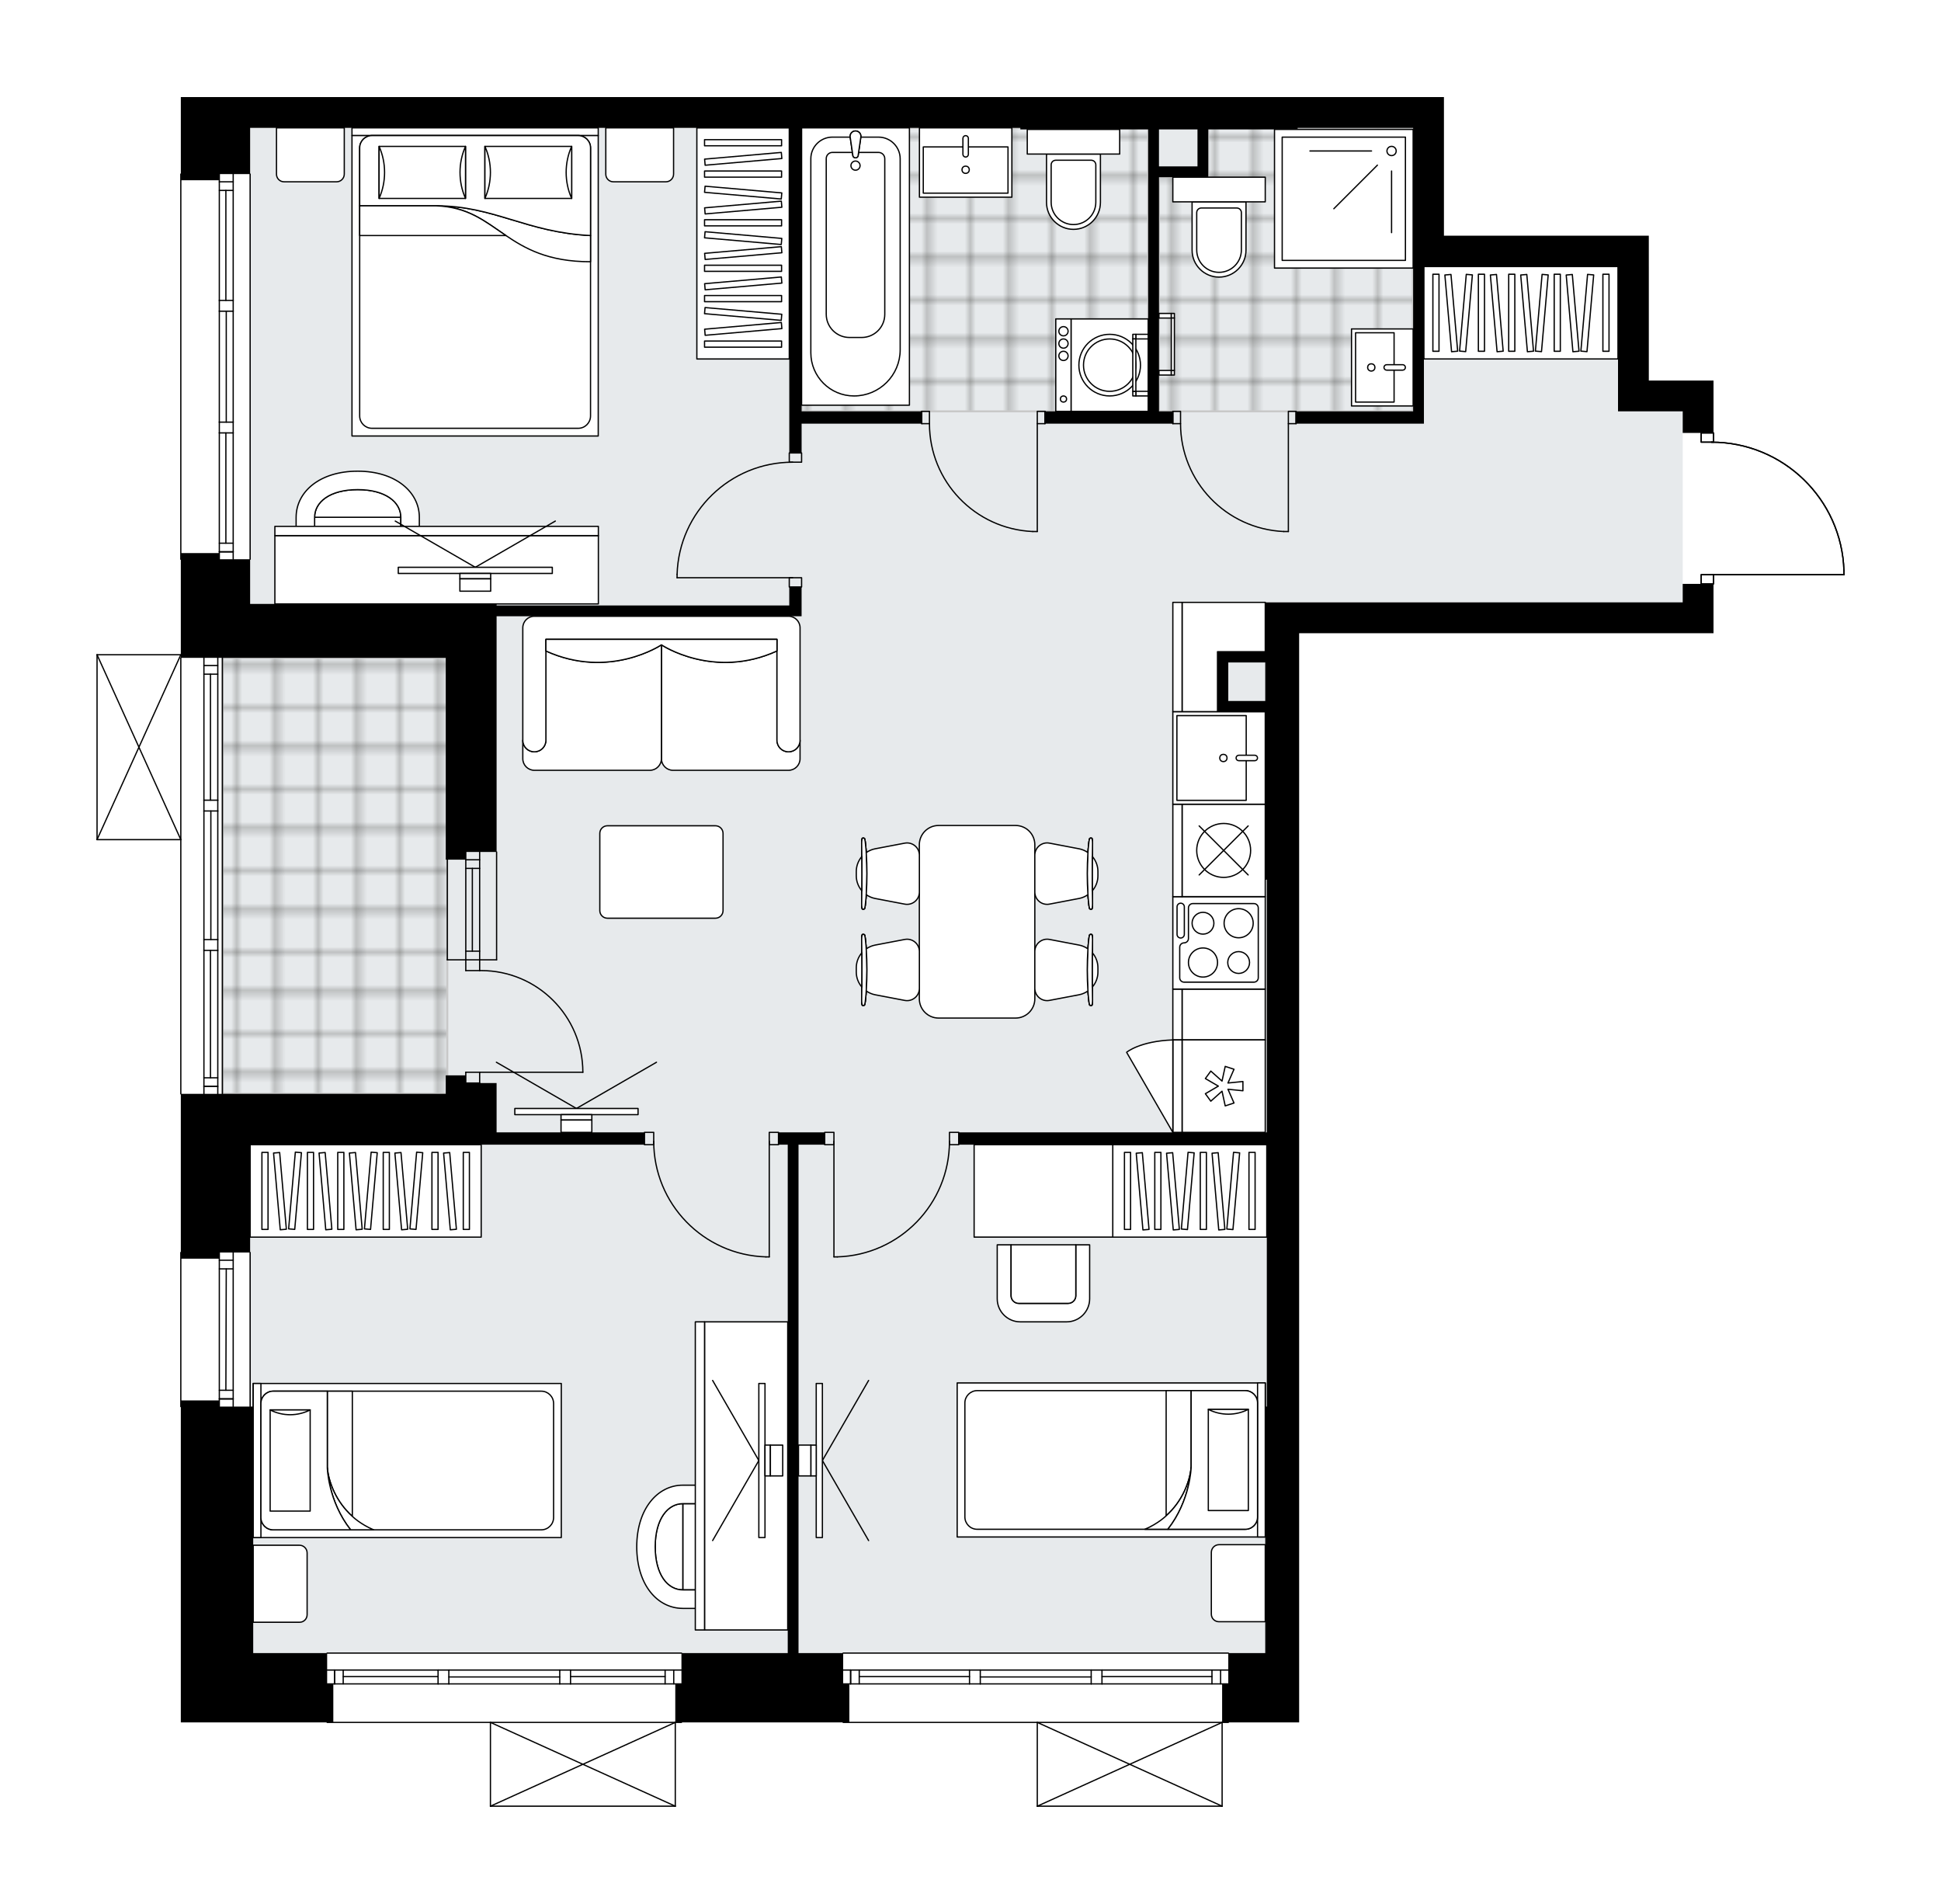 <svg xmlns="http://www.w3.org/2000/svg" xmlns:xlink="http://www.w3.org/1999/xlink" height="1961.48px" id="Layer_1" style="enable-background:new 0 0 2000 1961.48;" version="1.1" viewBox="0 0 2000 1961.48" width="2000px" x="0px" y="0px" xml:space="preserve">
<style type="text/css">
	.st0{fill:none;}
	.st1{opacity:0.5;fill:none;stroke:#1D1D1B;stroke-width:0.4;stroke-miterlimit:10;}
	.st2{fill:#FFFFFF;}
	.st3{fill:#E7EAEC;}
	.st4{fill:url(#SVGID_1_);stroke:#C8C8C8;stroke-width:2;stroke-linecap:round;stroke-linejoin:round;stroke-miterlimit:10;}
	
		.st5{fill:url(#SVGID_00000050638061784943798150000014433929397259772069_);stroke:#C8C8C8;stroke-width:2;stroke-linecap:round;stroke-linejoin:round;stroke-miterlimit:10;}
	
		.st6{fill:url(#SVGID_00000179624235847419441700000014092675939579467707_);stroke:#C8C8C8;stroke-width:2;stroke-linecap:round;stroke-linejoin:round;stroke-miterlimit:10;}
	.st7{fill:none;stroke:#000000;stroke-width:1.3;stroke-linecap:round;stroke-linejoin:round;stroke-miterlimit:10;}
	.st8{fill:#FFFFFF;stroke:#000000;stroke-width:1.3;stroke-linecap:round;stroke-linejoin:round;stroke-miterlimit:10;}
	.st9{fill:none;stroke:#000000;stroke-width:1.3;stroke-linecap:round;stroke-linejoin:round;}
	.st10{fill:none;stroke:#000000;stroke-width:1.3;stroke-linecap:round;stroke-linejoin:round;stroke-dasharray:9.986,9.986;}
	.st11{fill:none;stroke:#000000;stroke-width:1.3;stroke-linecap:round;stroke-linejoin:round;stroke-dasharray:10.113,10.113;}
	.st12{font-family:'Arial-BoldMT','Arial'; font-weight:bold;}
	.st13{font-size:83.99px;}
	.st14{font-size:69.992px;}
	.st15{font-family: 'ArialMT','Arial';}
	.st16{font-size:40px;}
</style>
<pattern height="14.57" id="New_Pattern_Swatch_3" patternUnits="userSpaceOnUse" style="overflow:visible;" viewBox="7.49 -22.06 14.57 14.57" width="14.57" x="85.75" y="-3247.5">
	<g>
		<rect class="st0" height="14.57" width="14.57" x="7.49" y="-22.06" />
		<g>
			<rect class="st1" height="7.29" width="7.29" x="14.77" y="-7.49" />
		</g>
		<g>
			<rect class="st1" height="7.29" width="7.29" x="0.2" y="-7.49" />
		</g>
		<g>
			<rect class="st1" height="7.29" width="7.29" x="22.06" y="-14.77" />
		</g>
		<g>
			<rect class="st1" height="7.29" width="7.29" x="7.49" y="-14.77" />
			<rect class="st1" height="7.29" width="7.29" x="14.77" y="-22.06" />
		</g>
		<g>
			<rect class="st1" height="7.29" width="7.29" x="0.2" y="-22.06" />
		</g>
		<g>
			<rect class="st1" height="7.29" width="7.29" x="22.06" y="-29.35" />
		</g>
		<g>
			<rect class="st1" height="7.29" width="7.29" x="7.49" y="-29.35" />
		</g>
	</g>
</pattern>
<path class="st2" d="M1900.65,588.05c0,0,0,0.01,0,0.01v3.98  c0,0.36-0.29,0.65-0.65,0.65h-133.75v8.87c0,0.36-0.29,0.65-0.65,0.65v18.4v31.74h-426.96l0,253.96l0,0v542.83v253.96v71.42h-72.36  c0,0.36-0.29,0.65-0.65,0.65h-5.7v85.66c0,0,0,0.01,0,0.01c0,0.04-0.02,0.07-0.02,0.11c-0.01,0.05-0.01,0.1-0.03,0.15  c0,0,0,0,0,0.01c0,0.01-0.01,0.01-0.01,0.01c-0.05,0.09-0.12,0.17-0.2,0.23c-0.02,0.02-0.04,0.03-0.06,0.04  c-0.09,0.05-0.2,0.09-0.31,0.09h-190.47c-0.12,0-0.22-0.04-0.31-0.09c-0.02-0.01-0.04-0.03-0.06-0.04c-0.08-0.06-0.16-0.14-0.2-0.23  c0-0.01-0.01-0.01-0.01-0.01c0,0,0,0,0-0.01c-0.02-0.04-0.02-0.1-0.03-0.15c-0.01-0.04-0.02-0.07-0.02-0.11c0,0,0-0.01,0-0.01  v-85.66H868.82c-0.36,0-0.65-0.29-0.65-0.65H702.81c0,0.36-0.29,0.65-0.65,0.65h-5.7v85.66c0,0,0,0.01,0,0.01  c0,0.04-0.02,0.07-0.02,0.11c-0.01,0.05-0.01,0.1-0.03,0.15c0,0,0,0,0,0.01c0,0.01-0.01,0.01-0.01,0.01  c-0.05,0.09-0.12,0.17-0.2,0.23c-0.02,0.02-0.04,0.03-0.06,0.04c-0.09,0.05-0.2,0.09-0.31,0.09H505.34c-0.12,0-0.22-0.04-0.31-0.09  c-0.02-0.01-0.04-0.03-0.06-0.04c-0.08-0.06-0.16-0.14-0.2-0.23c0-0.01-0.01-0.01-0.01-0.01c0,0,0,0,0-0.01  c-0.02-0.04-0.02-0.1-0.03-0.15c-0.01-0.04-0.02-0.07-0.02-0.11c0,0,0-0.01,0-0.01v-85.66H337.1c-0.36,0-0.65-0.29-0.65-0.65h-75.54  h-74.6v-324.73h0c-0.36,0-0.65-0.29-0.65-0.65v-158.72c0-0.36,0.29-0.65,0.65-0.65h0v-162.18h0c-0.36,0-0.65-0.29-0.65-0.65V865.69  H100c0,0,0,0,0,0c0,0,0,0,0,0c0,0,0,0-0.01,0c-0.09,0-0.18-0.02-0.26-0.06c0,0,0,0-0.01,0c-0.02-0.01-0.04-0.03-0.06-0.04  c-0.05-0.03-0.1-0.06-0.14-0.1c-0.03-0.03-0.05-0.07-0.07-0.1c-0.02-0.04-0.05-0.07-0.07-0.11c-0.02-0.05-0.02-0.1-0.03-0.16  c0-0.03-0.02-0.05-0.02-0.08v-0.02c0,0,0,0,0,0V674.59c0,0,0,0,0,0v-0.02c0-0.03,0.01-0.06,0.02-0.08c0.01-0.05,0.01-0.11,0.03-0.16  c0.02-0.04,0.04-0.07,0.07-0.11c0.02-0.03,0.04-0.07,0.07-0.1c0.04-0.04,0.09-0.07,0.14-0.1c0.02-0.01,0.04-0.03,0.06-0.04  c0,0,0,0,0.01,0c0.05-0.02,0.1-0.03,0.15-0.03c0.03-0.01,0.07-0.02,0.1-0.02c0,0,0.01,0,0.01,0h86.31h0v-97.11h0  c-0.36,0-0.65-0.29-0.65-0.65v-396.8c0-0.36,0.29-0.65,0.65-0.65h0V100h71.42h253.95h539.65h285.7h150.79v31.74v111.1h211.1v31.74  v117.45h66.66v31.74v21.57c0.36,0,0.65,0.29,0.65,0.65v8.91c34.87,0.69,67.74,14.38,92.83,38.73  C1884.82,518.65,1899.59,552.17,1900.65,588.05C1900.65,588.05,1900.65,588.05,1900.65,588.05z" id="background" />
<g id="floor">
	<polygon class="st3" points="1667.19,423.79 1667.19,274.59 1456.09,274.59 1456.09,131.74 1305.3,131.74 1157.69,131.74    257.74,131.74 257.74,677.75 229.17,677.75 229.17,1126.93 257.74,1126.93 257.74,1703.09 1305.3,1703.09 1305.3,989.02    1305.3,989.02 1305.3,620.51 1524.63,620.51 1524.63,620.78 1733.85,620.78 1733.85,423.79  " />
	<pattern id="SVGID_1_" patternTransform="matrix(5.599 0 0 5.599 36591.195 11731.073)" xlink:href="#New_Pattern_Swatch_3">
	</pattern>
	<rect class="st4" height="292.05" width="357.12" x="825.96" y="131.74" />
	
		<pattern id="SVGID_00000139263641736934229290000003854229737382749355_" patternTransform="matrix(5.599 0 0 5.599 36591.195 11731.073)" xlink:href="#New_Pattern_Swatch_3">
	</pattern>
	
		<polygon points="   1194.2,423.79 1456.09,423.79 1456.09,131.74 1244.99,131.74 1244.99,182.54 1194.2,182.54  " style="fill:url(#SVGID_00000139263641736934229290000003854229737382749355_);stroke:#C8C8C8;stroke-width:2;stroke-linecap:round;stroke-linejoin:round;stroke-miterlimit:10;" />
	
		<pattern id="SVGID_00000123433827297252855990000000322335396603300280_" patternTransform="matrix(5.599 0 0 5.599 36591.195 11731.073)" xlink:href="#New_Pattern_Swatch_3">
	</pattern>
	
		<rect height="449.18" style="fill:url(#SVGID_00000123433827297252855990000000322335396603300280_);stroke:#C8C8C8;stroke-width:2;stroke-linecap:round;stroke-linejoin:round;stroke-miterlimit:10;" width="231.73" x="229.17" y="677.75" />
	<g id="LINE_00000070804368472951369230000018344289018628767619_">
		<line class="st7" x1="494.23" x2="494.23" y1="988.84" y2="877.74" />
	</g>
	<g id="LINE_00000005250978773571208300000008498110861031094948_">
		<line class="st7" x1="479.95" x2="479.95" y1="988.84" y2="877.74" />
	</g>
	<g id="LINE_00000044861287324949622810000001352087395050415537_">
		<line class="st7" x1="486.7" x2="486.7" y1="979.95" y2="894.67" />
	</g>
	<g id="LINE_00000132801978884289712160000012595699757844719806_">
		<line class="st7" x1="494.23" x2="479.95" y1="885.79" y2="885.79" />
	</g>
	<g id="LINE_00000096018445789377275880000010208730330198898878_">
		<line class="st7" x1="494.23" x2="479.95" y1="979.95" y2="979.95" />
	</g>
	<g id="LINE_00000060014582687278269540000011724468162574591676_">
		<line class="st7" x1="511.69" x2="511.69" y1="988.84" y2="877.74" />
	</g>
	<g id="LINE_00000134962513696272896080000007353374109334668185_">
		<line class="st7" x1="460.9" x2="460.9" y1="877.74" y2="988.84" />
	</g>
	<g id="LINE_00000182503178127501040320000002255125101757850501_">
		<line class="st7" x1="494.24" x2="479.96" y1="894.67" y2="894.67" />
	</g>
	<g id="LINE_00000127745709959118245690000013230669975475342730_">
		<line class="st7" x1="511.69" x2="460.9" y1="988.84" y2="988.84" />
	</g>
	<g id="LINE_00000007394236152054929010000017026260797185058445_">
		<line class="st7" x1="186.31" x2="186.31" y1="576.17" y2="179.36" />
	</g>
	<g id="LINE_00000179644151132554359170000008206720254792401808_">
		<line class="st7" x1="225.99" x2="240.28" y1="568.51" y2="568.51" />
	</g>
	<g id="LINE_00000103972795415018440910000007892437247366719875_">
		<line class="st7" x1="225.99" x2="240.28" y1="187.3" y2="187.3" />
	</g>
	<g id="LINE_00000101095689433889895590000016267040184459882652_">
		<line class="st7" x1="232.74" x2="232.74" y1="446.01" y2="559.62" />
	</g>
	<g id="LINE_00000181081038308752213930000013301715311267837067_">
		<line class="st7" x1="232.74" x2="232.74" y1="196.19" y2="309.51" />
	</g>
	<g id="LINE_00000139280089255686854390000001711829085978573446_">
		<line class="st7" x1="240.28" x2="225.99" y1="196.19" y2="196.19" />
	</g>
	<g id="LINE_00000168082804979931005040000010413440525458602379_">
		<line class="st7" x1="225.99" x2="240.28" y1="568.51" y2="568.51" />
	</g>
	<g id="LINE_00000018202356320376433310000002133587212720793227_">
		<line class="st7" x1="240.28" x2="225.99" y1="559.62" y2="559.62" />
	</g>
	<g id="LINE_00000156561868503817109950000000331935489520330669_">
		<line class="st7" x1="225.99" x2="240.28" y1="434.9" y2="434.9" />
	</g>
	<g id="LINE_00000085930689150745853970000008968277793332749992_">
		<line class="st7" x1="240.28" x2="240.28" y1="434.9" y2="446.01" />
	</g>
	<g id="LINE_00000015327941516907736280000010280592260363290025_">
		<line class="st7" x1="240.28" x2="225.99" y1="446.01" y2="446.01" />
	</g>
	<g id="LINE_00000114782069269451797480000003548709078981679795_">
		<line class="st7" x1="225.99" x2="225.99" y1="446.01" y2="434.9" />
	</g>
	<g id="LINE_00000142150100042402210230000016783996210839462040_">
		<line class="st7" x1="257.74" x2="257.74" y1="179.36" y2="576.17" />
	</g>
	<g id="LINE_00000143598567473117947750000010711613252864390045_">
		<line class="st7" x1="225.99" x2="240.28" y1="309.51" y2="309.51" />
	</g>
	<g id="LINE_00000160879921108060657390000001164270430217840819_">
		<line class="st7" x1="240.28" x2="240.28" y1="309.51" y2="320.62" />
	</g>
	<g id="LINE_00000047754811274040850460000001060755454874673081_">
		<line class="st7" x1="240.28" x2="225.99" y1="320.62" y2="320.62" />
	</g>
	<g id="LINE_00000094618657798554725750000012977769742621559959_">
		<line class="st7" x1="225.99" x2="225.99" y1="320.62" y2="309.51" />
	</g>
	<g id="LINE_00000003073863874843017400000011555943568125693079_">
		<line class="st7" x1="233.14" x2="233.14" y1="320.62" y2="434.9" />
	</g>
	<g id="LWPOLYLINE_00000097462910356033314970000002815342753688238992_">
		<line class="st7" x1="225.99" x2="225.99" y1="309.51" y2="179.36" />
	</g>
	<g id="LWPOLYLINE_00000085223838766898133960000017522287613601167776_">
		<line class="st7" x1="225.99" x2="225.99" y1="320.62" y2="434.9" />
	</g>
	<g id="LWPOLYLINE_00000142162522022547552610000004362960030173263542_">
		<line class="st7" x1="225.99" x2="225.99" y1="446.01" y2="576.17" />
	</g>
	<g id="LWPOLYLINE_00000103987730463236209590000013988048086415760004_">
		<line class="st7" x1="240.28" x2="240.28" y1="309.51" y2="179.36" />
	</g>
	<g id="LWPOLYLINE_00000098908366609339357740000009648595453476517559_">
		<line class="st7" x1="240.28" x2="240.28" y1="320.62" y2="434.9" />
	</g>
	<g id="LWPOLYLINE_00000175292230039136960660000002241905547325816962_">
		<line class="st7" x1="240.28" x2="240.28" y1="446.01" y2="576.17" />
	</g>
	<g id="LINE_00000140003717742875260510000012747975105131038351_">
		<line class="st7" x1="186.31" x2="186.31" y1="1449.14" y2="1290.41" />
	</g>
	<g id="LINE_00000151541532492349242290000005926099144341452460_">
		<line class="st7" x1="240.28" x2="240.28" y1="1290.41" y2="1449.14" />
	</g>
	<g id="LINE_00000067210922374686456860000004386893892324483247_">
		<line class="st7" x1="225.99" x2="240.28" y1="1441.2" y2="1441.2" />
	</g>
	<g id="LINE_00000089534119606554240750000014820166675156926361_">
		<line class="st7" x1="225.99" x2="240.28" y1="1298.35" y2="1298.35" />
	</g>
	<g id="LINE_00000101101101839600349360000016364996338674379150_">
		<line class="st7" x1="225.99" x2="225.99" y1="1290.41" y2="1449.14" />
	</g>
	<g id="LINE_00000041988050975203659110000002199317862831912576_">
		<line class="st7" x1="233.14" x2="232.74" y1="1307.24" y2="1432.31" />
	</g>
	<g id="LINE_00000158024786322679108340000013554800201124788129_">
		<line class="st7" x1="240.28" x2="225.99" y1="1307.24" y2="1307.24" />
	</g>
	<g id="LINE_00000170266843307881508740000006034295111980208060_">
		<line class="st7" x1="225.99" x2="240.28" y1="1441.2" y2="1441.2" />
	</g>
	<g id="LINE_00000057150280724297194810000002114644832426356624_">
		<line class="st7" x1="240.28" x2="225.99" y1="1432.31" y2="1432.31" />
	</g>
	<g id="LINE_00000055704673735945670480000009334700722045639608_">
		<line class="st7" x1="257.74" x2="257.74" y1="1290.41" y2="1449.14" />
	</g>
	<g id="LINE_00000139286575966564578040000011723139908870017685_">
		<line class="st7" x1="186.31" x2="186.31" y1="1126.93" y2="677.75" />
	</g>
	<g id="LINE_00000042711750706042259680000009720678950773572018_">
		<line class="st7" x1="210.12" x2="224.41" y1="1119.28" y2="1119.28" />
	</g>
	<g id="LINE_00000058572983964587031540000002047360719008247206_">
		<line class="st7" x1="210.12" x2="224.41" y1="685.68" y2="685.68" />
	</g>
	<g id="LINE_00000172442565941068127140000015184577858664318910_">
		<line class="st7" x1="216.87" x2="216.87" y1="979.13" y2="1110.39" />
	</g>
	<g id="LINE_00000069396147070561256440000010272867679181859513_">
		<line class="st7" x1="216.87" x2="216.87" y1="694.57" y2="824.4" />
	</g>
	<g id="LINE_00000006708310997612714100000012889405298333057943_">
		<line class="st7" x1="224.41" x2="210.12" y1="694.57" y2="694.57" />
	</g>
	<g id="LINE_00000180334585707312518840000016351548873436976284_">
		<line class="st7" x1="210.12" x2="224.41" y1="1119.28" y2="1119.28" />
	</g>
	<g id="LINE_00000038402782996617185790000001560694979427603379_">
		<line class="st7" x1="224.41" x2="210.12" y1="1110.39" y2="1110.39" />
	</g>
	<g id="LINE_00000013173842476298600550000000633988653849901208_">
		<line class="st7" x1="210.12" x2="224.41" y1="968.01" y2="968.01" />
	</g>
	<g id="LINE_00000163059825998926279020000013045768747213201840_">
		<line class="st7" x1="224.41" x2="224.41" y1="968.01" y2="979.13" />
	</g>
	<g id="LINE_00000067219250323918777380000005784149595315648681_">
		<line class="st7" x1="224.41" x2="210.12" y1="979.13" y2="979.13" />
	</g>
	<g id="LINE_00000141449267884082352320000016521086716153979324_">
		<line class="st7" x1="210.12" x2="210.12" y1="979.13" y2="968.01" />
	</g>
	<g id="LINE_00000093893980433206906410000017548675315906755510_">
		<line class="st7" x1="229.17" x2="229.17" y1="677.75" y2="1126.93" />
	</g>
	<g id="LINE_00000075137875126301305680000018376131648865422467_">
		<line class="st7" x1="210.12" x2="224.41" y1="824.4" y2="824.4" />
	</g>
	<g id="LINE_00000049930250785606983620000010830941735322855828_">
		<line class="st7" x1="224.41" x2="224.41" y1="824.4" y2="835.51" />
	</g>
	<g id="LINE_00000023968146940349592950000005329196916558643638_">
		<line class="st7" x1="224.41" x2="210.12" y1="835.51" y2="835.51" />
	</g>
	<g id="LINE_00000176742791638678014560000007581761478182165143_">
		<line class="st7" x1="210.12" x2="210.12" y1="835.51" y2="824.4" />
	</g>
	<g id="LINE_00000072279500835865571670000008207276260679273904_">
		<line class="st7" x1="217.26" x2="217.26" y1="835.51" y2="968.01" />
	</g>
	<g id="LWPOLYLINE_00000120539757243074962750000011639847494189420175_">
		<line class="st7" x1="210.12" x2="210.12" y1="824.4" y2="677.75" />
	</g>
	<g id="LWPOLYLINE_00000059271475028783788900000001588863714134441901_">
		<line class="st7" x1="210.12" x2="210.12" y1="835.51" y2="968.01" />
	</g>
	<g id="LWPOLYLINE_00000136391031677561940700000009255877223454228871_">
		<line class="st7" x1="210.12" x2="210.12" y1="979.13" y2="1126.93" />
	</g>
	<g id="LWPOLYLINE_00000066503835426865440860000004899338286115124645_">
		<line class="st7" x1="224.41" x2="224.41" y1="824.4" y2="677.75" />
	</g>
	<g id="LWPOLYLINE_00000159455395624884429630000003466086633863051662_">
		<line class="st7" x1="224.41" x2="224.41" y1="835.51" y2="968.01" />
	</g>
	<g id="LWPOLYLINE_00000163785141238501083100000010559838754187248790_">
		<line class="st7" x1="224.41" x2="224.41" y1="979.13" y2="1126.93" />
	</g>
	<g id="LINE_00000067218835282550175640000007931885591113461679_">
		<line class="st7" x1="868.82" x2="1265.62" y1="1703.09" y2="1703.09" />
	</g>
	<g id="LINE_00000082367195094513014690000005717087151317058992_">
		<line class="st7" x1="876.47" x2="876.47" y1="1720.55" y2="1734.83" />
	</g>
	<g id="LINE_00000070102733815158596100000010557359977232902050_">
		<line class="st7" x1="1257.69" x2="1257.69" y1="1720.55" y2="1734.83" />
	</g>
	<g id="LINE_00000155824940872037142630000013363137632722516906_">
		<line class="st7" x1="998.97" x2="885.36" y1="1727.3" y2="1727.3" />
	</g>
	<g id="LINE_00000079460475429839577950000014188851766891499140_">
		<line class="st7" x1="1248.8" x2="1135.47" y1="1727.3" y2="1727.3" />
	</g>
	<g id="LINE_00000111879138244687189550000008665430764007507114_">
		<line class="st7" x1="1248.8" x2="1248.8" y1="1734.83" y2="1720.55" />
	</g>
	<g id="LINE_00000015341940043743040800000007113386090680461218_">
		<line class="st7" x1="876.47" x2="876.47" y1="1720.55" y2="1734.83" />
	</g>
	<g id="LINE_00000111898740872706573340000010875246951704999073_">
		<line class="st7" x1="885.36" x2="885.36" y1="1734.83" y2="1720.55" />
	</g>
	<g id="LINE_00000154409681087717834260000014356583649072061865_">
		<line class="st7" x1="1010.08" x2="1010.08" y1="1720.55" y2="1734.83" />
	</g>
	<g id="LINE_00000139287790532218811110000014756037125385478070_">
		<line class="st7" x1="1010.08" x2="998.97" y1="1734.83" y2="1734.83" />
	</g>
	<g id="LINE_00000007417143104161335970000011459862514349255300_">
		<line class="st7" x1="998.97" x2="998.97" y1="1734.83" y2="1720.55" />
	</g>
	<g id="LINE_00000178918107744716065750000006437882164993432993_">
		<line class="st7" x1="998.97" x2="1010.08" y1="1720.55" y2="1720.55" />
	</g>
	<g id="LINE_00000046310732269071184930000002617851077442589835_">
		<line class="st7" x1="1265.62" x2="868.82" y1="1774.51" y2="1774.51" />
	</g>
	<g id="LINE_00000013159206830777096860000001264361773481109945_">
		<line class="st7" x1="1135.47" x2="1135.47" y1="1720.55" y2="1734.83" />
	</g>
	<g id="LINE_00000020375475358218450940000017517609842455647895_">
		<line class="st7" x1="1135.47" x2="1124.36" y1="1734.83" y2="1734.83" />
	</g>
	<g id="LINE_00000026125802328332071750000013706525850883098526_">
		<line class="st7" x1="1124.36" x2="1124.36" y1="1734.83" y2="1720.55" />
	</g>
	<g id="LINE_00000085223611458215502670000002719680916149823616_">
		<line class="st7" x1="1124.36" x2="1135.47" y1="1720.55" y2="1720.55" />
	</g>
	<g id="LINE_00000003815307947187643490000010465141196789554097_">
		<line class="st7" x1="1124.36" x2="1010.08" y1="1727.69" y2="1727.69" />
	</g>
	<g id="LWPOLYLINE_00000001657204052508338970000015920116392028263595_">
		<line class="st7" x1="1135.47" x2="1265.62" y1="1720.55" y2="1720.55" />
	</g>
	<g id="LWPOLYLINE_00000159429471975132524790000012902151162524762035_">
		<line class="st7" x1="1124.36" x2="1010.08" y1="1720.55" y2="1720.55" />
	</g>
	<g id="LWPOLYLINE_00000106851100746019989340000005522021270692057267_">
		<line class="st7" x1="998.97" x2="868.82" y1="1720.55" y2="1720.55" />
	</g>
	<g id="LWPOLYLINE_00000095305846717057977040000003314123574402417035_">
		<line class="st7" x1="1135.47" x2="1265.62" y1="1734.83" y2="1734.83" />
	</g>
	<g id="LWPOLYLINE_00000002364674588729716890000012490337461179714967_">
		<line class="st7" x1="1124.36" x2="1010.08" y1="1734.83" y2="1734.83" />
	</g>
	<g id="LWPOLYLINE_00000036952812081533503870000003430720200740096662_">
		<line class="st7" x1="998.97" x2="868.82" y1="1734.83" y2="1734.83" />
	</g>
	<g id="LINE_00000183957766091115899840000018425190358689681292_">
		<line class="st7" x1="337.1" x2="702.16" y1="1703.09" y2="1703.09" />
	</g>
	<g id="LINE_00000151521550016510019330000002977303481081256367_">
		<line class="st7" x1="344.75" x2="344.75" y1="1720.55" y2="1734.83" />
	</g>
	<g id="LINE_00000157999594235774304970000003146432191426057389_">
		<line class="st7" x1="694.22" x2="694.22" y1="1720.55" y2="1734.83" />
	</g>
	<g id="LINE_00000047039815452714816580000001735953280009976453_">
		<line class="st7" x1="451.38" x2="353.64" y1="1727.3" y2="1727.3" />
	</g>
	<g id="LINE_00000030465919934135505000000005662150448394349706_">
		<line class="st7" x1="685.33" x2="587.88" y1="1727.3" y2="1727.3" />
	</g>
	<g id="LINE_00000062872076882102338020000013573370056352121729_">
		<line class="st7" x1="685.33" x2="685.33" y1="1734.83" y2="1720.55" />
	</g>
	<g id="LINE_00000033348599802702630480000008227568597737476007_">
		<line class="st7" x1="344.75" x2="344.75" y1="1720.55" y2="1734.83" />
	</g>
	<g id="LINE_00000065054570743820855140000016001312179958856343_">
		<line class="st7" x1="353.64" x2="353.64" y1="1734.83" y2="1720.55" />
	</g>
	<g id="LINE_00000071545130921583673780000000726373253746601389_">
		<line class="st7" x1="462.49" x2="462.49" y1="1720.55" y2="1734.83" />
	</g>
	<g id="LINE_00000069357840829717842750000012742452888473086884_">
		<line class="st7" x1="462.49" x2="451.38" y1="1734.83" y2="1734.83" />
	</g>
	<g id="LINE_00000096772204515682455360000004874699291471248055_">
		<line class="st7" x1="451.38" x2="451.38" y1="1734.83" y2="1720.55" />
	</g>
	<g id="LINE_00000079469744881639827740000015211886988221611452_">
		<line class="st7" x1="451.38" x2="462.49" y1="1720.55" y2="1720.55" />
	</g>
	<g id="LINE_00000119110276898317091590000008304801958833958846_">
		<line class="st7" x1="702.16" x2="337.1" y1="1774.51" y2="1774.51" />
	</g>
	<g id="LINE_00000103237385537009363280000006907626739927838390_">
		<line class="st7" x1="587.88" x2="587.88" y1="1720.55" y2="1734.83" />
	</g>
	<g id="LINE_00000161613588150029826730000008343919677187164852_">
		<line class="st7" x1="587.88" x2="576.77" y1="1734.83" y2="1734.83" />
	</g>
	<g id="LINE_00000041267382167406185420000009752378558875655345_">
		<line class="st7" x1="576.77" x2="576.77" y1="1734.83" y2="1720.55" />
	</g>
	<g id="LINE_00000039825602803563451720000005712876001567969712_">
		<line class="st7" x1="576.77" x2="587.88" y1="1720.55" y2="1720.55" />
	</g>
	<g id="LINE_00000077304615397679643710000010375668012369716634_">
		<line class="st7" x1="576.77" x2="462.49" y1="1727.69" y2="1727.69" />
	</g>
	<g id="LWPOLYLINE_00000065794167805509366450000009394876841793257137_">
		<line class="st7" x1="587.88" x2="702.16" y1="1720.55" y2="1720.55" />
	</g>
	<g id="LWPOLYLINE_00000062909119500542391120000013746791340744736937_">
		<line class="st7" x1="576.77" x2="462.49" y1="1720.55" y2="1720.55" />
	</g>
	<g id="LWPOLYLINE_00000124855790619125876600000005376551051132337027_">
		<line class="st7" x1="451.38" x2="337.1" y1="1720.55" y2="1720.55" />
	</g>
	<g id="LWPOLYLINE_00000009566049547821476350000001118235897272077189_">
		<line class="st7" x1="587.88" x2="702.16" y1="1734.83" y2="1734.83" />
	</g>
	<g id="LWPOLYLINE_00000027596655699856986740000004322741545128336521_">
		<line class="st7" x1="576.77" x2="462.49" y1="1734.83" y2="1734.83" />
	</g>
	<g id="LWPOLYLINE_00000049186334092655328880000016966326164029313692_">
		<line class="st7" x1="451.38" x2="337.1" y1="1734.83" y2="1734.83" />
	</g>
	<g id="LWPOLYLINE_00000075855803932797358220000011772714583686189990_">
		<rect class="st7" height="9.52" width="12.7" x="1752.9" y="446.01" />
	</g>
	<g id="LWPOLYLINE_00000098944063756252154340000012471666963693459867_">
		<rect class="st7" height="9.52" width="12.7" x="1752.9" y="592.04" />
	</g>
	<g id="LWPOLYLINE_00000043427204568211989830000016784069110660807049_">
		<path class="st7" d="M1900,588.06c-2.19-73.82-62.65-132.52-136.5-132.52" />
	</g>
	<g id="LINE_00000054985777750516577560000001745701258713567889_">
		<line class="st7" x1="1763.5" x2="1900" y1="592.04" y2="592.04" />
	</g>
	<g id="LINE_00000064334475185301806000000015585414709363300260_">
		<line class="st7" x1="1900" x2="1900" y1="592.04" y2="588.06" />
	</g>
	<g id="LWPOLYLINE_00000178912704063032553080000001908508611173543569_">
		<rect class="st7" height="9.52" width="12.7" x="1752.9" y="446.01" />
	</g>
	<g id="LWPOLYLINE_00000041294608274904509270000007050693845093777544_">
		<rect class="st7" height="9.52" width="12.7" x="1752.9" y="592.04" />
	</g>
	<g id="LWPOLYLINE_00000147183225935223424730000005096763017618973615_">
		<path class="st7" d="M1900,588.06c-2.19-73.82-62.65-132.52-136.5-132.52" />
	</g>
	<g id="LINE_00000087390647400165702060000005105370457841038007_">
		<line class="st7" x1="1763.5" x2="1900" y1="592.04" y2="592.04" />
	</g>
	<g id="LINE_00000135675819806425875520000017614956126520946068_">
		<line class="st7" x1="1900" x2="1900" y1="592.04" y2="588.06" />
	</g>
	<g id="LWPOLYLINE_00000023269958342708591790000002585757462799093140_">
		<rect class="st7" height="9.52" width="12.7" x="813.26" y="466.65" />
	</g>
	<g id="LWPOLYLINE_00000168113354006367823630000011009198351266229681_">
		<rect class="st7" height="9.52" width="12.7" x="813.26" y="595.21" />
	</g>
	<g id="LWPOLYLINE_00000062189901040199977700000001599640981718102187_">
		<path class="st7" d="M697.67,591.74c1.91-64.37,54.64-115.57,119.04-115.57" />
	</g>
	<g id="LINE_00000170977501834297015060000003204363260181495968_">
		<line class="st7" x1="816.72" x2="697.67" y1="595.21" y2="595.21" />
	</g>
	<g id="LINE_00000109011536786682368820000012048630777776876976_">
		<line class="st7" x1="697.67" x2="697.67" y1="595.21" y2="591.74" />
	</g>
	<g id="LWPOLYLINE_00000116914151486202601980000002531385733764055705_">
		<rect class="st7" height="12.7" width="9.52" x="664.07" y="1166.61" />
	</g>
	<g id="LWPOLYLINE_00000133493372465469036220000015603893929315935112_">
		<rect class="st7" height="12.7" width="9.52" x="792.63" y="1166.61" />
	</g>
	<g id="LWPOLYLINE_00000029765471452334274190000007922729385697873329_">
		<path class="st7" d="M789.16,1294.9c-64.37-1.91-115.57-54.64-115.57-119.04" />
	</g>
	<g id="LINE_00000161631372107116919820000015492163579112460446_">
		<line class="st7" x1="792.63" x2="792.63" y1="1175.86" y2="1294.9" />
	</g>
	<g id="LINE_00000126295427545378115190000018254823034876899499_">
		<line class="st7" x1="792.63" x2="789.16" y1="1294.9" y2="1294.9" />
	</g>
	<g id="LWPOLYLINE_00000150093741864582854650000003561662154917977736_">
		<rect class="st7" height="12.7" width="9.52" x="978.33" y="1166.61" />
	</g>
	<g id="LWPOLYLINE_00000142875341896037161070000002525965492576804017_">
		<rect class="st7" height="12.7" width="9.52" x="849.77" y="1166.61" />
	</g>
	<g id="LWPOLYLINE_00000018210085705532871300000007996871620908158887_">
		<path class="st7" d="M862.76,1294.9c64.37-1.91,115.57-54.64,115.57-119.04" />
	</g>
	<g id="LINE_00000111165483634653720560000014441594733522049427_">
		<line class="st7" x1="859.29" x2="859.29" y1="1175.86" y2="1294.9" />
	</g>
	<g id="LINE_00000150802976040940923590000011109078951929450923_">
		<line class="st7" x1="859.29" x2="862.76" y1="1294.9" y2="1294.9" />
	</g>
	<g id="LWPOLYLINE_00000125567602401010157610000013358884161373690294_">
		<rect class="st7" height="12.7" width="7.94" x="1068.81" y="423.79" />
	</g>
	<g id="LWPOLYLINE_00000005973632218000231190000003535835247588230042_">
		<rect class="st7" height="12.7" width="7.94" x="949.76" y="423.79" />
	</g>
	<g id="LINE_00000147216123507488620890000008898239858602836623_">
		<line class="st7" x1="1076.74" x2="1076.74" y1="436.49" y2="423.79" />
	</g>
	<g id="LINE_00000028324268524297946350000014280844445786510740_">
		<line class="st7" x1="949.76" x2="949.76" y1="436.49" y2="423.79" />
	</g>
	<g id="LINE_00000136384152526893999350000013076709446853296047_">
		<line class="st7" x1="1068.81" x2="1068.81" y1="436.49" y2="547.6" />
	</g>
	<g id="ARC_00000116936775442827173680000015993599723060328113_">
		<path class="st7" d="M1064.04,547.6c-59.45-2.64-106.3-51.59-106.34-111.11" />
	</g>
	<g id="LINE_00000166662816443643922130000009526341918686395779_">
		<line class="st7" x1="1068.81" x2="1064.04" y1="547.6" y2="547.6" />
	</g>
	<g id="LWPOLYLINE_00000026121990759081835000000008865435992669773491_">
		<rect class="st7" height="12.7" width="7.94" x="1327.52" y="423.79" />
	</g>
	<g id="LWPOLYLINE_00000010272237668522991090000014304311361113937051_">
		<rect class="st7" height="12.7" width="7.94" x="1208.48" y="423.79" />
	</g>
	<g id="LINE_00000020398399308507519910000011410040212975054773_">
		<line class="st7" x1="1335.46" x2="1335.46" y1="436.49" y2="423.79" />
	</g>
	<g id="LINE_00000176748148542405551480000002725099011054019743_">
		<line class="st7" x1="1208.48" x2="1208.48" y1="436.49" y2="423.79" />
	</g>
	<g id="LINE_00000093177414199286674080000000971867543110696083_">
		<line class="st7" x1="1327.52" x2="1327.52" y1="436.49" y2="547.6" />
	</g>
	<g id="ARC_00000148622568315470872930000012096049655699640764_">
		<path class="st7" d="M1322.76,547.6c-59.45-2.64-106.3-51.59-106.34-111.11" />
	</g>
	<g id="LINE_00000048488603873281890770000012257994683254114954_">
		<line class="st7" x1="1327.52" x2="1322.76" y1="547.6" y2="547.6" />
	</g>
	<g id="ARC_00000136399769854971377890000003466945545589191584_">
		<path class="st7" d="M494.23,999.95c0.52-0.01,1.04-0.01,1.56-0.01c57.87,0,104.78,46.9,104.78,104.77" />
	</g>
	<g id="LINE_00000084503514691070603790000008726198290093897640_">
		<line class="st7" x1="494.23" x2="600.58" y1="1104.71" y2="1104.71" />
	</g>
	<g id="LINE_00000023271568282120855510000011471334549760938916_">
		<line class="st7" x1="494.23" x2="494.23" y1="988.84" y2="999.95" />
	</g>
	<g id="LINE_00000134930447362575710110000007468113591612105626_">
		<line class="st7" x1="494.23" x2="479.95" y1="999.95" y2="999.95" />
	</g>
	<g id="LINE_00000027562657235622779870000006356589681506740124_">
		<line class="st7" x1="479.95" x2="479.95" y1="999.95" y2="988.84" />
	</g>
	<g id="LINE_00000176022380760825051450000003840251950282133165_">
		<line class="st7" x1="479.95" x2="479.95" y1="1115.82" y2="1104.71" />
	</g>
	<g id="LINE_00000127757155876332500940000013324628910594108861_">
		<line class="st7" x1="479.95" x2="494.23" y1="1104.71" y2="1104.71" />
	</g>
	<g id="LINE_00000095322726027158511810000002200322833895144586_">
		<line class="st7" x1="494.23" x2="494.23" y1="1104.71" y2="1115.82" />
	</g>
	<g id="LINE_00000017480645234988597100000014311302895919329415_">
		<line class="st7" x1="479.95" x2="494.23" y1="1115.82" y2="1115.82" />
	</g>
	<g id="LINE_00000172410415624461299230000014316828957748380816_">
		<line class="st7" x1="100" x2="100" y1="865.04" y2="674.57" />
	</g>
	<g id="LINE_00000121244726250893189960000012155025357726415531_">
		<line class="st7" x1="100" x2="186.31" y1="674.57" y2="674.57" />
	</g>
	<g id="LINE_00000013159100261077806550000005385509238547100557_">
		<line class="st7" x1="186.31" x2="100" y1="865.04" y2="865.04" />
	</g>
	<g id="LWPOLYLINE_00000092457961311202483270000011677476859553441666_">
		<line class="st7" x1="186.31" x2="100" y1="674.57" y2="865.04" />
	</g>
	<g id="LWPOLYLINE_00000160170511998982739460000011563066808226040506_">
		<line class="st7" x1="186.31" x2="100" y1="865.04" y2="674.57" />
	</g>
	<g id="LINE_00000098909818520138831090000005780348857492532108_">
		<line class="st7" x1="1068.81" x2="1259.27" y1="1860.83" y2="1860.83" />
	</g>
	<g id="LINE_00000042707116857006438270000003902700349797401265_">
		<line class="st7" x1="1259.27" x2="1259.27" y1="1860.83" y2="1774.51" />
	</g>
	<g id="LINE_00000045579923053198201690000013842698181150460814_">
		<line class="st7" x1="1068.81" x2="1068.81" y1="1774.51" y2="1860.83" />
	</g>
	<g id="LWPOLYLINE_00000060030610118279248720000007109878471403314072_">
		<line class="st7" x1="1259.27" x2="1068.81" y1="1774.51" y2="1860.83" />
	</g>
	<g id="LWPOLYLINE_00000034791281320033288760000015120739061707071667_">
		<line class="st7" x1="1068.81" x2="1259.27" y1="1774.51" y2="1860.83" />
	</g>
	<g id="LINE_00000148621561718706011360000007524078988252123264_">
		<line class="st7" x1="505.34" x2="695.81" y1="1860.83" y2="1860.83" />
	</g>
	<g id="LINE_00000076582701345791321050000014965911193053071758_">
		<line class="st7" x1="695.81" x2="695.81" y1="1860.83" y2="1774.51" />
	</g>
	<g id="LINE_00000114065389860185710980000008483802845681501858_">
		<line class="st7" x1="505.34" x2="505.34" y1="1774.51" y2="1860.83" />
	</g>
	<g id="LWPOLYLINE_00000143599241677646606700000010787351929951681690_">
		<line class="st7" x1="695.81" x2="505.34" y1="1774.51" y2="1860.83" />
	</g>
	<g id="LWPOLYLINE_00000175314209032219384580000001188915270449347468_">
		<line class="st7" x1="505.34" x2="695.81" y1="1774.51" y2="1860.83" />
	</g>
	<polygon points="511.69,1166.61 511.69,1115.82 479.95,1115.82 479.95,1107.88 459.31,1107.88 459.31,1115.82 459.31,1126.93    257.74,1126.93 186.31,1126.93 186.31,1290.41 186.31,1296.76 225.99,1296.76 225.99,1290.41 257.74,1290.41 257.74,1179.31    459.31,1179.31 511.69,1179.31 664.07,1179.31 664.07,1166.61  " />
	<polygon points="186.31,569.82 186.31,576.16 186.31,677.75 257.74,677.75 459.31,677.75 459.31,877.74 459.31,885.67    479.95,885.67 479.95,877.74 511.69,877.74 511.69,634.89 825.96,634.89 825.96,623.78 825.96,604.73 813.26,604.73 813.26,623.78    511.69,623.78 511.69,622.19 459.31,622.19 257.74,622.19 257.74,576.16 225.99,576.16 225.99,569.82  " />
	<polygon points="868.82,1703.09 822.79,1703.09 822.79,1179.31 849.77,1179.31 849.77,1166.61 802.15,1166.61 802.15,1179.31    811.68,1179.31 811.68,1703.09 702.16,1703.09 702.16,1734.83 695.81,1734.83 695.81,1774.51 875.17,1774.51 875.17,1734.83    868.82,1734.83  " />
	<path d="M1698.93,274.59v-31.74h-211.1V131.74V100h-150.79h-285.7H511.69H257.74h-71.42v79.36v6.35h39.68v-6.35h31.74v-47.62   h555.53v334.9h12.7v-30.16h123.8v-12.7h-123.8V131.74h225.38v1.59h131.74v290.46h-106.34v12.7h131.74v-12.7h-14.28V182.54h50.79   v-11.11v-38.09h92.06v-1.59h119.04v142.85v149.2h-120.63v12.7h131.74v-12.7v-149.2h20.63h179.36v149.2h31.74h34.92v22.22h31.74   v-22.22v-31.74h-66.66V274.59z M1233.88,171.42h-39.68v-38.09h39.68V171.42z" />
	<path d="M1733.85,620.61h-395.22h-34.92v50.79h-38.09h-11.11v61.9h11.11h38.09v173.01h1.59v260.3H987.86v12.7h317.44v269.83h-1.59   v253.96h-38.09v31.74h-6.35v39.68h6.35h73.01v-71.42v-253.96V906.31l0,0V652.35h426.96v-31.74v-19.05h-31.74V620.61z    M1303.71,722.19h-38.09v-39.68h38.09V722.19z" />
	<polygon points="337.1,1703.09 260.91,1703.09 260.91,1449.13 225.99,1449.13 225.99,1442.79 186.31,1442.79 186.31,1449.13    186.31,1774.51 260.91,1774.51 343.45,1774.51 343.45,1755.47 343.45,1734.83 337.1,1734.83  " />
</g>
<g id="mebel">
	<g>
		
			<rect class="st8" height="85.71" transform="matrix(-1.836970e-16 1 -1 -1.836970e-16 2306.079 -215.631)" width="52.43" x="1234.64" y="1002.37" />
		
			<rect class="st8" height="9.52" transform="matrix(-1.836970e-16 1 -1 -1.836970e-16 2258.462 -168.014)" width="52.43" x="1187.02" y="1040.46" />
	</g>
	<g>
		<polygon class="st8" points="1218.01,620.6 1218.01,733.3 1254.51,733.3 1254.51,671.4 1303.72,671.4 1303.72,620.6   " />
		
			<rect class="st8" height="9.52" transform="matrix(-1.836970e-16 1 -1 -1.836970e-16 1890.2 -536.299)" width="112.69" x="1156.9" y="672.19" />
	</g>
	<g>
		<g>
			<g id="LINE_00000161620704210679676940000015279157137773230526_">
				<line class="st8" x1="593.95" x2="511.48" y1="1142.01" y2="1094.39" />
			</g>
			<g id="LINE_00000138541067275279203140000009685373926096702871_">
				<line class="st8" x1="593.95" x2="676.43" y1="1142.01" y2="1094.39" />
			</g>
		</g>
		
			<rect class="st8" height="126.98" transform="matrix(-2.635865e-11 1 -1 -2.635865e-11 1739.137 551.229)" width="6.35" x="590.78" y="1081.69" />
		
			<rect class="st8" height="31.74" transform="matrix(4.060225e-11 -1 1 4.060225e-11 -557.181 1745.089)" width="5.56" x="591.18" y="1135.26" />
		
			<rect class="st8" height="31.74" transform="matrix(-4.856312e-11 1 -1 -4.856312e-11 1754.215 566.308)" width="12.7" x="587.6" y="1144.39" />
	</g>
	<g>
		<path class="st8" d="M737.17,850.75H625.89c-4.33,0-7.85,3.51-7.85,7.85v79.54c0,4.33,3.51,7.85,7.85,7.85h111.28    c4.33,0,7.85-3.51,7.85-7.85V858.6C745.02,854.27,741.5,850.75,737.17,850.75z" />
	</g>
	<g>
		
			<rect class="st8" height="317.44" transform="matrix(3.878043e-07 -1 1 3.878043e-07 -1085.054 1924.321)" width="158.72" x="340.27" y="1345.97" />
		<path class="st8" d="M268.85,1445.96l0,117.45c0,7.01,5.69,12.7,12.7,12.7h276.17c7.01,0,12.7-5.69,12.7-12.7v-117.45    c0-7.01-5.69-12.7-12.7-12.7l-276.17,0C274.53,1433.26,268.85,1438.95,268.85,1445.96z" />
		
			<rect class="st8" height="7.94" transform="matrix(3.878043e-07 -1 1 3.878043e-07 -1239.808 1769.567)" width="158.72" x="185.52" y="1500.72" />
		<path class="st8" d="M363.04,1562.22l0-128.95h-25.77l0,78.97C338.61,1527.12,346.29,1547.27,363.04,1562.22L363.04,1562.22z" />
		<path class="st8" d="M361.29,1576.11c-23.17-29.28-24.03-63.88-24.03-63.88c1.35,14.88,9.02,35.04,25.77,49.98    c0,0,8.12,8.05,21.94,13.9H361.29z" />
		<g>
			<path class="st8" d="M337.26,1433.26l0,78.97c0,0,0.86,34.6,24.03,63.88h-79.74c-7.01,0-12.7-5.69-12.7-12.7l0-117.45     c0-7.01,5.69-12.7,12.7-12.7L337.26,1433.26z" />
		</g>
		<path class="st8" d="M316.46,1663.56l0-63.64c0-4.38-3.55-7.94-7.94-7.94l-47.62,0l0,79.36h47.77    C312.98,1671.35,316.46,1667.86,316.46,1663.56z" />
		
			<rect class="st8" height="41.24" transform="matrix(3.878044e-07 -1 1 3.878044e-07 -1205.713 1803.662)" width="104.23" x="246.86" y="1484.07" />
		<path class="st8" d="M319.59,1452.57c-12.95,6.6-28.28,6.6-41.24,0H319.59z" />
	</g>
	<g>
		<g>
			<g>
				<path class="st8" d="M783.01,1626.13v-65.11c0-6.55-5.31-11.87-11.87-11.87h-67.57V1638h67.57      C777.69,1638,783.01,1632.68,783.01,1626.13z" />
				<path class="st8" d="M703.56,1549.15c-15.42,0-28.45,15.51-28.45,44.44c0,28.93,12.86,44.41,28.45,44.41V1549.15z" />
				<path class="st8" d="M703.56,1657.04c-25.99,0-47.45-24.01-47.45-63.45c0-39.45,21.74-63.49,47.45-63.49h67.54v19.05h-67.54      c-15.42,0-28.45,15.51-28.45,44.44c0,28.93,12.86,44.41,28.45,44.41h67.54v19.05H703.56z" />
			</g>
		</g>
		<g>
			
				<rect class="st8" height="85.71" transform="matrix(5.933765e-10 -1 1 5.933765e-10 -751.738 2289.382)" width="317.44" x="610.1" y="1477.7" />
			
				<rect class="st8" height="9.52" transform="matrix(4.049874e-10 -1 1 4.049874e-10 -799.355 2241.765)" width="317.44" x="562.48" y="1515.8" />
		</g>
		<g>
			<g>
				<g id="LINE_00000069399053678028525070000000485314909903069844_">
					<line class="st8" x1="781.9" x2="734.29" y1="1504.69" y2="1587.16" />
				</g>
				<g id="LINE_00000027571883837096418880000009517617640185657007_">
					<line class="st8" x1="781.9" x2="734.29" y1="1504.69" y2="1422.21" />
				</g>
			</g>
			<rect class="st8" height="158.72" width="6.35" x="781.9" y="1425.33" />
			
				<rect class="st8" height="31.74" transform="matrix(-1 -3.058248e-10 3.058248e-10 -1 1582.058 3009.376)" width="5.56" x="788.25" y="1488.82" />
			<rect class="st8" height="31.74" width="12.7" x="793.81" y="1488.82" />
		</g>
	</g>
	<g>
		<path class="st8" d="M292.69,187.3h54.11c4.38,0,7.94-3.55,7.94-7.94v-47.62H284.9v47.77C284.9,183.81,288.39,187.3,292.69,187.3z    " />
		<path class="st8" d="M632,187.3h54.11c4.38,0,7.94-3.55,7.94-7.94v-47.62h-69.84v47.77C624.21,183.81,627.69,187.3,632,187.3z" />
		<g>
			<rect class="st8" height="7.94" width="253.74" x="362.68" y="131.74" />
			<rect class="st8" height="309.51" width="253.74" x="362.68" y="139.68" />
			<path class="st8" d="M383.31,139.68h212.47c7.01,0,12.7,5.68,12.7,12.7v276.18c0,7.01-5.68,12.7-12.7,12.7H383.31     c-7.01,0-12.7-5.68-12.7-12.7V152.38C370.61,145.37,376.3,139.68,383.31,139.68z" />
			<path class="st8" d="M608.48,242.66c-66.37-3.25-99.25-30.6-159.01-30.62c63.94,2.16,70.77,57.72,159.01,57.61L608.48,242.66z" />
			<g>
				<path class="st8" d="M608.48,242.66c-66.37-3.25-99.25-30.6-159.01-30.62l-78.85,0v-59.66c0-7.01,5.68-12.7,12.7-12.7h212.47      c7.01,0,12.7,5.68,12.7,12.7L608.48,242.66L608.48,242.66z" />
			</g>
			<rect class="st8" height="53.6" width="89.04" x="390.61" y="150.82" />
			<path class="st8" d="M479.66,204.41c-7.54-16.84-7.54-36.76,0-53.6V204.41z" />
			<path class="st8" d="M390.61,150.82c7.54,16.84,7.54,36.76,0,53.6L390.61,150.82z" />
			<rect class="st8" height="53.6" width="89.39" x="499.65" y="150.82" />
			<path class="st8" d="M589.04,204.41c-7.57-16.84-7.57-36.76,0-53.6V204.41z" />
			<path class="st8" d="M499.65,150.82c7.57,16.84,7.57,36.76,0,53.6L499.65,150.82z" />
			<g>
				<path class="st8" d="M449.47,212.04h-78.85v30.62h150.67C499.93,228.21,482.16,213.15,449.47,212.04z" />
			</g>
		</g>
	</g>
	<g>
		
			<rect class="st8" height="238.08" transform="matrix(1.428136e-10 -1 1 1.428136e-10 -850.146 1603.704)" width="95.23" x="329.16" y="1107.88" />
		<g>
			
				<rect class="st8" height="6.31" transform="matrix(1.355290e-10 -1 1 1.355290e-10 -953.888 1499.961)" width="79.36" x="233.36" y="1223.77" />
			
				<rect class="st8" height="6.31" transform="matrix(1.347838e-10 -1 1 1.347838e-10 -907.012 1546.837)" width="79.36" x="280.23" y="1223.77" />
			
				<rect class="st8" height="6.31" transform="matrix(1.347270e-10 -1 1 1.347270e-10 -875.762 1578.087)" width="79.36" x="311.48" y="1223.77" />
			
				<rect class="st8" height="6.31" transform="matrix(1.339702e-10 -1 1 1.339702e-10 -828.887 1624.962)" width="79.36" x="358.36" y="1223.77" />
			
				<rect class="st8" height="6.31" transform="matrix(0.087 -0.996 0.996 0.087 -944.489 1423.12)" width="79.36" x="264.61" y="1223.77" />
			
				<rect class="st8" height="6.31" transform="matrix(0.087 -0.996 0.996 0.087 -873.172 1500.949)" width="79.36" x="342.73" y="1223.77" />
			
				<rect class="st8" height="6.31" transform="matrix(-0.087 -0.996 0.996 -0.087 -908.435 1621.422)" width="79.36" x="248.98" y="1223.77" />
			
				<rect class="st8" height="6.31" transform="matrix(-0.087 -0.996 0.996 -0.087 -857.474 1668.119)" width="79.36" x="295.86" y="1223.77" />
			
				<rect class="st8" height="6.31" transform="matrix(-0.087 -0.996 0.996 -0.087 -823.5 1699.25)" width="79.36" x="327.11" y="1223.77" />
			
				<rect class="st8" height="6.31" transform="matrix(0.087 -0.996 0.996 0.087 -830.383 1547.646)" width="79.36" x="389.61" y="1223.77" />
			
				<rect class="st8" height="6.31" transform="matrix(-0.087 -0.996 0.996 -0.087 -772.54 1745.947)" width="79.36" x="373.98" y="1223.77" />
			
				<rect class="st8" height="6.31" transform="matrix(1.347953e-10 -1 1 1.347953e-10 -778.706 1675.143)" width="79.36" x="408.54" y="1223.77" />
			
				<rect class="st8" height="6.31" transform="matrix(1.354144e-10 -1 1 1.354144e-10 -746.404 1707.445)" width="79.36" x="440.84" y="1223.77" />
			
				<rect class="st8" height="6.31" transform="matrix(-0.087 -0.996 0.996 -0.087 -717.986 1795.936)" width="79.36" x="424.16" y="1223.77" />
		</g>
	</g>
	<g>
		
			<rect class="st8" height="238.08" transform="matrix(-1 -1.872219e-10 1.872219e-10 -1 1531.295 501.571)" width="95.23" x="718.03" y="131.74" />
		<g>
			
				<rect class="st8" height="6.31" transform="matrix(-1 -1.800632e-10 1.800632e-10 -1 1531.295 709.055)" width="79.36" x="725.97" y="351.37" />
			
				<rect class="st8" height="6.31" transform="matrix(-1 -1.789401e-10 1.789401e-10 -1 1531.295 615.304)" width="79.36" x="725.97" y="304.5" />
			
				<rect class="st8" height="6.31" transform="matrix(-1 -1.790547e-10 1.790547e-10 -1 1531.295 552.804)" width="79.36" x="725.97" y="273.25" />
			
				<rect class="st8" height="6.31" transform="matrix(-1 -1.788255e-10 1.788255e-10 -1 1531.295 459.053)" width="79.36" x="725.97" y="226.37" />
			
				<rect class="st8" height="6.31" transform="matrix(-0.996 -0.087 0.087 -0.996 1500.206 712.055)" width="79.36" x="725.97" y="320.12" />
			
				<rect class="st8" height="6.31" transform="matrix(-0.996 -0.087 0.087 -0.996 1507.015 556.101)" width="79.36" x="725.97" y="242" />
			
				<rect class="st8" height="6.31" transform="matrix(-0.996 0.087 -0.087 -0.996 1557.919 609.784)" width="79.36" x="725.97" y="335.75" />
			
				<rect class="st8" height="6.31" transform="matrix(-0.996 0.087 -0.087 -0.996 1553.833 516.212)" width="79.36" x="725.97" y="288.87" />
			
				<rect class="st8" height="6.31" transform="matrix(-0.996 0.087 -0.087 -0.996 1551.11 453.83)" width="79.36" x="725.97" y="257.62" />
			
				<rect class="st8" height="6.31" transform="matrix(-0.996 -0.087 0.087 -0.996 1511.1 462.529)" width="79.36" x="725.97" y="195.12" />
			
				<rect class="st8" height="6.31" transform="matrix(-0.996 0.087 -0.087 -0.996 1547.024 360.258)" width="79.36" x="725.97" y="210.75" />
			
				<rect class="st8" height="6.31" transform="matrix(-1 -1.795592e-10 1.795592e-10 -1 1531.295 358.692)" width="79.36" x="725.97" y="176.19" />
			
				<rect class="st8" height="6.31" transform="matrix(-1 -1.796737e-10 1.796737e-10 -1 1531.295 294.087)" width="79.36" x="725.97" y="143.89" />
			
				<rect class="st8" height="6.31" transform="matrix(-0.996 0.087 -0.087 -0.996 1542.65 260.089)" width="79.36" x="725.97" y="160.57" />
		</g>
	</g>
	<g>
		
			<rect class="st8" height="199.96" transform="matrix(1.429091e-10 -1 1 1.429091e-10 1244.968 1889.388)" width="95.23" x="1519.56" y="222.23" />
		<g>
			
				<rect class="st8" height="6.31" transform="matrix(1.354597e-10 -1 1 1.354597e-10 1157.377 1801.798)" width="79.36" x="1439.91" y="319.06" />
			
				<rect class="st8" height="6.31" transform="matrix(1.354597e-10 -1 1 1.354597e-10 1204.253 1848.673)" width="79.36" x="1486.78" y="319.06" />
			
				<rect class="st8" height="6.31" transform="matrix(1.347039e-10 -1 1 1.347039e-10 1235.503 1879.923)" width="79.36" x="1518.03" y="319.06" />
			
				<rect class="st8" height="6.31" transform="matrix(1.340617e-10 -1 1 1.340617e-10 1282.378 1926.799)" width="79.36" x="1564.91" y="319.06" />
			
				<rect class="st8" height="6.31" transform="matrix(0.087 -0.996 0.996 0.087 1058.175 1799.216)" width="79.36" x="1471.16" y="319.06" />
			
				<rect class="st8" height="6.31" transform="matrix(0.087 -0.996 0.996 0.087 1129.492 1877.044)" width="79.36" x="1549.28" y="319.06" />
			
				<rect class="st8" height="6.31" transform="matrix(-0.087 -0.996 0.996 -0.087 1304.545 1839.815)" width="79.36" x="1455.53" y="319.06" />
			
				<rect class="st8" height="6.31" transform="matrix(-0.087 -0.996 0.996 -0.087 1355.506 1886.513)" width="79.36" x="1502.41" y="319.06" />
			
				<rect class="st8" height="6.31" transform="matrix(-0.087 -0.996 0.996 -0.087 1389.479 1917.644)" width="79.36" x="1533.66" y="319.06" />
			
				<rect class="st8" height="6.31" transform="matrix(0.087 -0.996 0.996 0.087 1172.282 1923.741)" width="79.36" x="1596.16" y="319.06" />
			
				<rect class="st8" height="6.31" transform="matrix(-0.087 -0.996 0.996 -0.087 1440.44 1964.341)" width="79.36" x="1580.53" y="319.06" />
			
				<rect class="st8" height="6.31" transform="matrix(1.348415e-10 -1 1 1.348415e-10 1332.558 1976.979)" width="79.36" x="1615.09" y="319.06" />
		</g>
	</g>
	<g>
		<path class="st8" d="M1066.28,870.3v158.72c0,10.96-8.88,19.84-19.84,19.84h-79.32c-10.96,0-19.84-8.88-19.84-19.84V870.3    c0-10.96,8.88-19.84,19.84-19.84h79.32C1057.39,850.46,1066.28,859.34,1066.28,870.3z" />
		<g>
			<g id="LINE_00000009561318829149109890000014564918246957190052_">
				<path class="st8" d="M891.52,966.26c2.41,19.21,2.41,46.79,0,66c-0.28,2.22-0.7,3.51-1.14,3.51h-0.11h-1.57      c-0.47,0-0.86-2.49-0.86-5.56c0.33-20.58,0.33-41.32,0-61.9c0-3.07,0.38-5.56,0.86-5.56h1.57h0.11      C890.83,962.75,891.24,964.04,891.52,966.26z" />
			</g>
			<g id="LINE_00000088132612359913131950000003105368976272589443_">
				<path class="st8" d="M891.52,966.26c2.41,19.21,2.41,46.79,0,66c-0.28,2.22-0.7,3.51-1.14,3.51h-0.11h-1.57      c-0.47,0-0.86-2.49-0.86-5.56c0.33-20.58,0.33-41.32,0-61.9c0-3.07,0.38-5.56,0.86-5.56h1.57h0.11      C890.83,962.75,891.24,964.04,891.52,966.26z" />
			</g>
			<g id="LINE_00000078024898380273342330000016913017642153805980_">
				<path class="st8" d="M891.52,966.26c2.41,19.21,2.41,46.79,0,66c-0.28,2.22-0.7,3.51-1.14,3.51h-0.11h-1.57      c-0.47,0-0.86-2.49-0.86-5.56c0.33-20.58,0.33-41.32,0-61.9c0-3.07,0.38-5.56,0.86-5.56h1.57h0.11      C890.83,962.75,891.24,964.04,891.52,966.26z" />
			</g>
			<path class="st8" d="M887.96,981.72c-3.53,4.18-5.64,9.55-5.64,15.36v4.38c0,5.8,2.11,11.18,5.64,15.36     C888.06,1005.11,888.06,993.41,887.96,981.72z" />
			<path class="st8" d="M901.66,973.69c-3.37,0.64-6.41,2.05-9.09,3.91c0.97,13.77,0.97,29.56,0,43.33     c2.68,1.86,5.72,3.27,9.09,3.91l30.59,5.84c7.83,1.49,15.08-4.51,15.08-12.47v-37.88c0-7.97-7.25-13.97-15.08-12.47     L901.66,973.69z" />
		</g>
		<g>
			<g id="LINE_00000036229349442249030500000016150396150582510222_">
				<path class="st8" d="M891.52,867.06c2.41,19.21,2.41,46.79,0,66c-0.28,2.22-0.7,3.51-1.14,3.51h-0.11h-1.57      c-0.47,0-0.86-2.49-0.86-5.56c0.33-20.58,0.33-41.32,0-61.9c0-3.07,0.38-5.56,0.86-5.56h1.57h0.11      C890.83,863.55,891.24,864.84,891.52,867.06z" />
			</g>
			<g id="LINE_00000052087978701096594060000000693391836008919452_">
				<path class="st8" d="M891.52,867.06c2.41,19.21,2.41,46.79,0,66c-0.28,2.22-0.7,3.51-1.14,3.51h-0.11h-1.57      c-0.47,0-0.86-2.49-0.86-5.56c0.33-20.58,0.33-41.32,0-61.9c0-3.07,0.38-5.56,0.86-5.56h1.57h0.11      C890.83,863.55,891.24,864.84,891.52,867.06z" />
			</g>
			<g id="LINE_00000145763271348371184550000004128161867478327986_">
				<path class="st8" d="M891.52,867.06c2.41,19.21,2.41,46.79,0,66c-0.28,2.22-0.7,3.51-1.14,3.51h-0.11h-1.57      c-0.47,0-0.86-2.49-0.86-5.56c0.33-20.58,0.33-41.32,0-61.9c0-3.07,0.38-5.56,0.86-5.56h1.57h0.11      C890.83,863.55,891.24,864.84,891.52,867.06z" />
			</g>
			<path class="st8" d="M887.96,882.52c-3.53,4.18-5.64,9.55-5.64,15.36v4.38c0,5.8,2.11,11.18,5.64,15.36     C888.06,905.91,888.06,894.21,887.96,882.52z" />
			<path class="st8" d="M901.66,874.49c-3.37,0.64-6.41,2.05-9.09,3.91c0.97,13.77,0.97,29.56,0,43.33     c2.68,1.86,5.72,3.27,9.09,3.91l30.59,5.84c7.83,1.49,15.08-4.51,15.08-12.47v-37.88c0-7.97-7.25-13.97-15.08-12.47     L901.66,874.49z" />
		</g>
		<g>
			<g id="LINE_00000050651697436243359240000017176383775423535774_">
				<path class="st8" d="M1122.08,933.06c-2.41-19.21-2.41-46.79,0-66c0.28-2.22,0.7-3.51,1.14-3.51h0.11h1.57      c0.47,0,0.86,2.49,0.86,5.56c-0.33,20.58-0.33,41.32,0,61.9c0,3.07-0.38,5.56-0.86,5.56h-1.57h-0.11      C1122.78,936.57,1122.36,935.28,1122.08,933.06z" />
			</g>
			<g id="LINE_00000100380449424725009160000000619714848499598001_">
				<path class="st8" d="M1122.08,933.06c-2.41-19.21-2.41-46.79,0-66c0.28-2.22,0.7-3.51,1.14-3.51h0.11h1.57      c0.47,0,0.86,2.49,0.86,5.56c-0.33,20.58-0.33,41.32,0,61.9c0,3.07-0.38,5.56-0.86,5.56h-1.57h-0.11      C1122.78,936.57,1122.36,935.28,1122.08,933.06z" />
			</g>
			<g id="LINE_00000016061188350963672800000002924166713687946897_">
				<path class="st8" d="M1122.08,933.06c-2.41-19.21-2.41-46.79,0-66c0.28-2.22,0.7-3.51,1.14-3.51h0.11h1.57      c0.47,0,0.86,2.49,0.86,5.56c-0.33,20.58-0.33,41.32,0,61.9c0,3.07-0.38,5.56-0.86,5.56h-1.57h-0.11      C1122.78,936.57,1122.36,935.28,1122.08,933.06z" />
			</g>
			<path class="st8" d="M1125.65,917.6c3.53-4.18,5.64-9.55,5.64-15.36v-4.38c0-5.8-2.11-11.18-5.64-15.36     C1125.54,894.21,1125.54,905.91,1125.65,917.6z" />
			<path class="st8" d="M1111.94,925.63c3.37-0.64,6.41-2.05,9.09-3.91c-0.97-13.77-0.97-29.56,0-43.33     c-2.68-1.86-5.72-3.27-9.09-3.91l-30.59-5.84c-7.83-1.49-15.08,4.51-15.08,12.47V919c0,7.97,7.25,13.97,15.08,12.47     L1111.94,925.63z" />
		</g>
		<g>
			<g id="LINE_00000085208639052879909130000010452300312318399112_">
				<path class="st8" d="M1122.08,1032.26c-2.41-19.21-2.41-46.79,0-66c0.28-2.22,0.7-3.51,1.14-3.51h0.11h1.57      c0.47,0,0.86,2.49,0.86,5.56c-0.33,20.58-0.33,41.32,0,61.9c0,3.07-0.38,5.56-0.86,5.56h-1.57h-0.11      C1122.78,1035.77,1122.36,1034.48,1122.08,1032.26z" />
			</g>
			<g id="LINE_00000112614609114249943120000007932417099954376866_">
				<path class="st8" d="M1122.08,1032.26c-2.41-19.21-2.41-46.79,0-66c0.28-2.22,0.7-3.51,1.14-3.51h0.11h1.57      c0.47,0,0.86,2.49,0.86,5.56c-0.33,20.58-0.33,41.32,0,61.9c0,3.07-0.38,5.56-0.86,5.56h-1.57h-0.11      C1122.78,1035.77,1122.36,1034.48,1122.08,1032.26z" />
			</g>
			<g id="LINE_00000152237871242691727670000012636335843732229009_">
				<path class="st8" d="M1122.08,1032.26c-2.41-19.21-2.41-46.79,0-66c0.28-2.22,0.7-3.51,1.14-3.51h0.11h1.57      c0.47,0,0.86,2.49,0.86,5.56c-0.33,20.58-0.33,41.32,0,61.9c0,3.07-0.38,5.56-0.86,5.56h-1.57h-0.11      C1122.78,1035.77,1122.36,1034.48,1122.08,1032.26z" />
			</g>
			<path class="st8" d="M1125.65,1016.8c3.53-4.18,5.64-9.55,5.64-15.36v-4.38c0-5.8-2.11-11.18-5.64-15.36     C1125.54,993.41,1125.54,1005.11,1125.65,1016.8z" />
			<path class="st8" d="M1111.94,1024.83c3.37-0.64,6.41-2.05,9.09-3.91c-0.97-13.77-0.97-29.56,0-43.33     c-2.68-1.86-5.72-3.27-9.09-3.91l-30.59-5.84c-7.83-1.49-15.08,4.51-15.08,12.47v37.88c0,7.97,7.25,13.97,15.08,12.47     L1111.94,1024.83z" />
		</g>
	</g>
	<g>
		
			<rect class="st8" height="317.44" transform="matrix(6.123234e-17 -1 1 6.123234e-17 -359.133 2649.118)" width="158.72" x="1065.63" y="1345.4" />
		<path class="st8" d="M1295.78,1445.4v117.45c0,7.01-5.69,12.7-12.7,12.7h-276.17c-7.01,0-12.7-5.69-12.7-12.7V1445.4    c0-7.01,5.69-12.7,12.7-12.7h276.17C1290.09,1432.7,1295.78,1438.39,1295.78,1445.4z" />
		
			<rect class="st8" height="7.94" transform="matrix(6.123234e-17 -1 1 6.123234e-17 -204.379 2803.872)" width="158.72" x="1220.39" y="1500.16" />
		<path class="st8" d="M1201.59,1561.65V1432.7h25.77v78.97C1226.01,1526.55,1218.34,1546.71,1201.59,1561.65L1201.59,1561.65z" />
		<path class="st8" d="M1203.34,1575.55c23.17-29.28,24.03-63.88,24.03-63.88c-1.35,14.88-9.02,35.04-25.77,49.98    c0,0-8.12,8.05-21.94,13.9H1203.34z" />
		<g>
			<path class="st8" d="M1227.36,1432.7v78.97c0,0-0.86,34.6-24.03,63.88h79.74c7.01,0,12.7-5.69,12.7-12.7V1445.4     c0-7.01-5.69-12.7-12.7-12.7H1227.36z" />
		</g>
		<path class="st8" d="M1248.16,1663v-63.64c0-4.38,3.55-7.94,7.94-7.94h47.62v79.36h-47.77    C1251.65,1670.78,1248.16,1667.3,1248.16,1663z" />
		
			<rect class="st8" height="41.24" transform="matrix(6.123234e-17 -1 1 6.123234e-17 -238.474 2769.777)" width="104.23" x="1213.53" y="1483.51" />
		<path class="st8" d="M1245.03,1452.01c12.95,6.6,28.28,6.6,41.24,0H1245.03z" />
	</g>
	<g>
		
			<rect class="st8" height="158.72" transform="matrix(1.447045e-10 -1 1 1.447045e-10 -0.984 2452.865)" width="95.23" x="1178.32" y="1147.56" />
		<g>
			
				<rect class="st8" height="6.31" transform="matrix(1.348184e-10 -1 1 1.348184e-10 -65.137 2388.712)" width="79.36" x="1122.11" y="1223.77" />
			
				<rect class="st8" height="6.31" transform="matrix(1.347039e-10 -1 1 1.347039e-10 -33.887 2419.962)" width="79.36" x="1153.36" y="1223.77" />
			
				<rect class="st8" height="6.31" transform="matrix(1.347039e-10 -1 1 1.347039e-10 12.989 2466.838)" width="79.36" x="1200.23" y="1223.77" />
			
				<rect class="st8" height="6.31" transform="matrix(0.087 -0.996 0.996 0.087 -104.671 2339.62)" width="79.36" x="1184.61" y="1223.77" />
			
				<rect class="st8" height="6.31" transform="matrix(-0.087 -0.996 0.996 -0.087 57.775 2506.791)" width="79.36" x="1137.73" y="1223.77" />
			
				<rect class="st8" height="6.31" transform="matrix(-0.087 -0.996 0.996 -0.087 91.749 2537.922)" width="79.36" x="1168.98" y="1223.77" />
			
				<rect class="st8" height="6.31" transform="matrix(0.087 -0.996 0.996 0.087 -61.881 2386.317)" width="79.36" x="1231.48" y="1223.77" />
			
				<rect class="st8" height="6.31" transform="matrix(-0.087 -0.996 0.996 -0.087 142.71 2584.619)" width="79.36" x="1215.86" y="1223.77" />
			
				<rect class="st8" height="6.31" transform="matrix(1.347039e-10 -1 1 1.347039e-10 63.169 2517.018)" width="79.36" x="1250.41" y="1223.77" />
		</g>
	</g>
	<g>
		<g>
			<g id="LINE_00000059280790605991014890000011787873176618069692_">
				<line class="st8" x1="847.39" x2="895.01" y1="1504.69" y2="1422.21" />
			</g>
			<g id="LINE_00000062156526836688199030000004156447584902420866_">
				<line class="st8" x1="847.39" x2="895.01" y1="1504.69" y2="1587.16" />
			</g>
		</g>
		
			<rect class="st8" height="158.72" transform="matrix(-1 -1.418205e-10 1.418205e-10 -1 1688.429 3009.376)" width="6.35" x="841.04" y="1425.33" />
		<rect class="st8" height="31.74" width="5.56" x="835.48" y="1488.82" />
		
			<rect class="st8" height="31.74" transform="matrix(-1 -1.402448e-10 1.402448e-10 -1 1658.272 3009.376)" width="12.7" x="822.79" y="1488.82" />
	</g>
	<g>
		<g>
			<g>
				<path class="st8" d="M1108.49,1282.48v52.38c0,4.38-3.55,7.94-7.94,7.94h-50.79c-4.38,0-7.94-3.55-7.94-7.94v-52.38h-14.28      v55.57c0,13.14,10.65,23.79,23.79,23.79h47.65c13.14,0,23.79-10.65,23.79-23.79v-55.57H1108.49z" />
			</g>
			<path class="st8" d="M1049.76,1342.79h50.79c4.38,0,7.94-3.55,7.94-7.94v-52.38h-66.66v52.38     C1041.82,1339.24,1045.38,1342.79,1049.76,1342.79z" />
		</g>
		<rect class="st8" height="95.23" width="142.85" x="1003.73" y="1179.31" />
	</g>
	<g>
		<path class="st8" d="M800.57,762.66L800.57,762.66c0,6.57,5.33,11.9,11.9,11.9h0c6.57,0,11.9-5.33,11.9-11.9v0v19    c0,6.6-5.35,11.95-11.95,11.95H693.49c-6.58,0-11.96-5.38-11.96-11.96l0-117.33c0,0,53.68,36.11,119.04,6.33V762.66z" />
		<path class="st8" d="M562.49,762.66L562.49,762.66c0,6.57-5.33,11.9-11.9,11.9h0c-6.57,0-11.9-5.33-11.9-11.9v0v19    c0,6.6,5.35,11.95,11.95,11.95h118.94c6.58,0,11.96-5.38,11.96-11.96l0-117.33c0,0-53.68,36.11-119.04,6.33V762.66z" />
		<path class="st8" d="M824.38,646.8v115.87c0,6.57-5.33,11.9-11.9,11.9h0c-6.57,0-11.9-5.33-11.9-11.9V658.7H562.49v103.96    c0,6.57-5.33,11.9-11.9,11.9h0c-6.57,0-11.9-5.33-11.9-11.9V646.8c0-6.57,5.33-11.9,11.9-11.9h261.89    C819.02,634.89,824.38,640.25,824.38,646.8z" />
		<path class="st8" d="M562.49,670.66c65.36,29.78,119.04-6.33,119.04-6.33h0.01c0,0,53.68,36.11,119.04,6.33V658.7H562.49    L562.49,670.66z" />
	</g>
	<g>
		<g>
			<g>
				<path class="st8" d="M336.05,612.33h65.11c6.55,0,11.87-5.31,11.87-11.87v-67.57h-88.85v67.57      C324.18,607.02,329.49,612.33,336.05,612.33z" />
				<path class="st8" d="M413.03,532.89c0-15.42-15.51-28.45-44.44-28.45s-44.41,12.86-44.41,28.45H413.03z" />
				<path class="st8" d="M305.13,532.89c0-25.99,24.01-47.45,63.45-47.45s63.49,21.74,63.49,47.45v67.54h-19.05v-67.54      c0-15.42-15.51-28.45-44.44-28.45s-44.41,12.86-44.41,28.45v67.54h-19.05V532.89z" />
			</g>
		</g>
		<g>
			<rect class="st8" height="70.39" width="333.32" x="283.23" y="551.81" />
			<rect class="st8" height="9.52" width="333.32" x="283.23" y="542.28" />
		</g>
		<g>
			<g>
				<g id="LINE_00000017476267675333255480000015543460895310989238_">
					<line class="st8" x1="489.73" x2="407.26" y1="584.45" y2="536.83" />
				</g>
				<g id="LINE_00000116942710867976384900000013150035184606084011_">
					<line class="st8" x1="489.73" x2="572.2" y1="584.45" y2="536.83" />
				</g>
			</g>
			
				<rect class="st8" height="158.72" transform="matrix(-1.764874e-10 1 -1 -1.764874e-10 1077.354 97.894)" width="6.35" x="486.56" y="508.26" />
			
				<rect class="st8" height="31.74" transform="matrix(1.807444e-10 -1 1 1.807444e-10 -103.846 1083.306)" width="5.56" x="486.95" y="577.7" />
			
				<rect class="st8" height="31.74" transform="matrix(-1.812152e-10 1 -1 -1.812152e-10 1092.433 112.973)" width="12.7" x="483.38" y="586.83" />
		</g>
	</g>
	<g>
		<path class="st8" d="M1106.11,236.29L1106.11,236.29c-15.34,0-27.78-12.44-27.78-27.78v-49.79h55.55v49.79    C1133.89,223.85,1121.45,236.29,1106.11,236.29z" />
		<rect class="st8" height="25.4" width="95.23" x="1058.5" y="133.33" />
		<path class="st8" d="M1106.11,231.36L1106.11,231.36c-12.71,0-23.01-10.3-23.01-23.01v-38.51c0-2.63,2.13-4.76,4.76-4.76h36.51    c2.63,0,4.76,2.13,4.76,4.76v38.51C1129.13,221.06,1118.82,231.36,1106.11,231.36z" />
	</g>
	<g>
		<path class="st8" d="M1256.1,285.49L1256.1,285.49c-15.34,0-27.78-12.44-27.78-27.78v-49.79h55.55v49.79    C1283.87,273.06,1271.44,285.49,1256.1,285.49z" />
		<rect class="st8" height="25.4" width="95.23" x="1208.48" y="182.54" />
		<path class="st8" d="M1256.1,280.57L1256.1,280.57c-12.71,0-23.01-10.3-23.01-23.01v-38.51c0-2.63,2.13-4.76,4.76-4.76h36.51    c2.63,0,4.76,2.13,4.76,4.76v38.51C1279.11,270.26,1268.81,280.57,1256.1,280.57z" />
	</g>
	<g>
		<g>
			
				<rect class="st8" height="15.87" transform="matrix(-4.524932e-11 1 -1 -4.524932e-11 1471.972 -719.62)" width="95.23" x="1048.18" y="368.24" />
			
				<rect class="st8" height="79.36" transform="matrix(-4.524932e-11 1 -1 -4.524932e-11 1519.588 -767.237)" width="95.23" x="1095.8" y="336.5" />
			<g id="CIRCLE_00000015330544445263612410000006198328873791318184_">
				<circle class="st8" cx="1143.41" cy="376.18" r="31.74" />
			</g>
			<g id="CIRCLE_00000096742457919194004450000013587447191965395361_">
				<circle class="st8" cx="1143.41" cy="376.18" r="26.98" />
			</g>
			<g id="CIRCLE_00000003088763531298701080000005560547408575875004_">
				<circle class="st8" cx="1095.8" cy="411.09" r="3.17" />
			</g>
			<g id="CIRCLE_00000047030448965210138220000009237635152380282765_">
				<circle class="st8" cx="1095.8" cy="366.65" r="4.76" />
			</g>
			<g id="CIRCLE_00000107562093743236214430000016007624624498819459_">
				<circle class="st8" cx="1095.8" cy="353.95" r="4.76" />
			</g>
			<g id="CIRCLE_00000127757587153744367880000000338024519140764579_">
				<circle class="st8" cx="1095.8" cy="341.26" r="4.76" />
			</g>
		</g>
		<g>
			
				<rect class="st8" height="12.7" transform="matrix(-4.431318e-11 1 -1 -4.431318e-11 1523.556 -829.932)" width="4.76" x="1174.36" y="340.46" />
			
				<rect class="st8" height="3.17" transform="matrix(-4.431318e-11 1 -1 -4.431318e-11 1515.62 -821.996)" width="4.76" x="1166.43" y="345.22" />
			
				<rect class="st8" height="12.7" transform="matrix(-4.622277e-11 1 -1 -4.622277e-11 1582.283 -771.205)" width="4.76" x="1174.36" y="399.19" />
			
				<rect class="st8" height="3.17" transform="matrix(-4.622277e-11 1 -1 -4.622277e-11 1574.347 -763.269)" width="4.76" x="1166.43" y="403.95" />
			
				<rect class="st8" height="3.17" transform="matrix(4.482998e-11 -1 1 4.482998e-11 792.632 1544.984)" width="53.97" x="1141.83" y="374.59" />
		</g>
	</g>
	<g>
		<rect class="st8" height="142.85" width="142.85" x="1313.24" y="133.33" />
		<rect class="st8" height="126.98" width="126.98" x="1321.17" y="141.27" />
		<circle class="st8" cx="1433.87" cy="155.55" r="4.76" />
		<line class="st8" x1="1413.23" x2="1349.74" y1="155.55" y2="155.55" />
		<line class="st8" x1="1419.28" x2="1374.38" y1="170.14" y2="215.04" />
		<line class="st8" x1="1433.87" x2="1433.87" y1="176.19" y2="239.67" />
	</g>
	<g>
		<rect class="st8" height="285.7" width="111.11" x="825.96" y="131.74" />
		<g id="ARC_00000179625478594451639810000004050864201391262621_">
			<path class="st8" d="M876.03,141.26c-0.08-0.53-0.08-1.07,0-1.6c0.44-3.03,3.25-5.12,6.28-4.68c3.03,0.44,5.12,3.25,4.68,6.28     l-2.83,19.38c-0.27,0.9-0.97,1.6-1.86,1.86c-1.47,0.44-3.01-0.4-3.45-1.86L876.03,141.26z" />
		</g>
		<path class="st8" d="M905.16,141.27h-18.16l-2.83,19.37c-0.27,0.9-0.97,1.6-1.86,1.86c-1.47,0.44-3.01-0.4-3.45-1.86l-2.83-19.37    h-18.33c-12.27,0-22.22,9.95-22.22,22.22v199.96c0,24.56,19.91,44.48,44.48,44.48c26.28,0,47.58-21.3,47.58-47.58V163.65    C927.54,151.29,917.52,141.27,905.16,141.27z" />
		<path class="st8" d="M905.21,157.03H884.7l-0.53,3.61c-0.27,0.9-0.97,1.6-1.86,1.86c-1.47,0.44-3.01-0.4-3.45-1.86l-0.53-3.61    h-20.63c-3.51,0-6.35,2.84-6.35,6.35v160.35c0,13.23,10.73,23.96,23.96,23.96h12.55c13.15,0,23.81-10.66,23.81-23.81V163.49    C911.67,159.92,908.78,157.03,905.21,157.03z" />
		<g id="ARC_00000049190224370563091570000013829344154590875815_">
			<path class="st8" d="M876.03,141.26c-0.08-0.53-0.08-1.07,0-1.6c0.44-3.03,3.25-5.12,6.28-4.68c3.03,0.44,5.12,3.25,4.68,6.28     l-2.83,19.38c-0.27,0.9-0.97,1.6-1.86,1.86c-1.47,0.44-3.01-0.4-3.45-1.86L876.03,141.26z" />
		</g>
		<circle class="st8" cx="881.51" cy="170.63" r="4.71" />
	</g>
	<g>
		<rect class="st8" height="71.42" width="95.24" x="947.39" y="131.74" />
		<rect class="st8" height="47.62" width="87.3" x="951.34" y="151.37" />
		<path class="st8" d="M994.99,161.8L994.99,161.8c-1.55,0-2.81-1.26-2.81-2.81v-16.46c0-1.55,1.26-2.81,2.81-2.81l0,0    c1.55,0,2.81,1.26,2.81,2.81v16.46C997.8,160.54,996.54,161.8,994.99,161.8z" />
		<circle class="st8" cx="994.99" cy="174.88" r="3.73" />
	</g>
	<g>
		
			<rect class="st8" height="95.23" transform="matrix(-4.463825e-11 1 -1 -4.463825e-11 2227.487 -284.709)" width="95.23" x="1208.48" y="923.77" />
		<path class="st8" d="M1292.03,930.91h-62.96c-2.48,0-4.5,2.01-4.5,4.5v31.48c0,2.48-2.01,4.5-4.5,4.5l0,0    c-2.48,0-4.5,2.01-4.5,4.5v31.48c0,2.48,2.01,4.5,4.5,4.5h71.95c2.48,0,4.5-2.01,4.5-4.5v-71.95    C1296.53,932.93,1294.51,930.91,1292.03,930.91z" />
		<path class="st8" d="M1212.83,962.64v-28.37c0-2.07,1.68-3.75,3.75-3.75l0,0c2.07,0,3.75,1.68,3.75,3.75v28.37    c0,2.07-1.68,3.75-3.75,3.75l0,0C1214.51,966.39,1212.83,964.71,1212.83,962.64z" />
		<circle class="st8" cx="1276.29" cy="951.15" r="14.99" />
		<circle class="st8" cx="1239.56" cy="991.63" r="14.99" />
		<circle class="st8" cx="1239.56" cy="951.15" r="11.24" />
		<circle class="st8" cx="1276.29" cy="991.63" r="11.24" />
	</g>
	<g>
		
			<rect class="st8" height="85.71" transform="matrix(-4.461871e-11 1 -1 -4.461871e-11 2137.015 -384.704)" width="95.23" x="1213.24" y="833.3" />
		
			<rect class="st8" height="9.52" transform="matrix(-4.461871e-11 1 -1 -4.461871e-11 2089.399 -337.087)" width="95.23" x="1165.63" y="871.39" />
		<circle class="st8" cx="1260.86" cy="876.16" r="27.78" />
		<line class="st8" x1="1286.11" x2="1235.61" y1="901.41" y2="850.9" />
		<line class="st8" x1="1235.61" x2="1286.11" y1="901.41" y2="850.9" />
	</g>
	<g>
		
			<rect class="st8" height="85.71" transform="matrix(-4.461871e-11 1 -1 -4.461871e-11 2379.853 -141.866)" width="95.23" x="1213.24" y="1076.14" />
		
			<rect class="st8" height="9.52" transform="matrix(-4.461871e-11 1 -1 -4.461871e-11 2332.237 -94.249)" width="95.23" x="1165.63" y="1114.23" />
		<polygon class="st8" points="1265.29,1115.77 1280.7,1114.23 1280.7,1123.76 1265.29,1122.21 1271.52,1136.39 1262.46,1139.33     1259.17,1124.21 1247.61,1134.51 1242.01,1126.8 1255.38,1118.99 1242.01,1111.18 1247.61,1103.48 1259.17,1113.78     1262.46,1098.65 1271.52,1101.6   " />
		<path class="st8" d="M1208.48,1166.61l-47.62-82.47c0,0,13.4-11.49,47.62-12.76V1166.61z" />
	</g>
	<g>
		
			<rect class="st8" height="95.23" transform="matrix(-4.463470e-11 1 -1 -4.463470e-11 2037.017 -475.178)" width="95.24" x="1208.48" y="733.3" />
		
			<rect class="st8" height="71.42" transform="matrix(-4.479902e-11 1 -1 -4.479902e-11 2029.276 -467.469)" width="87.3" x="1204.72" y="745.19" />
		<path class="st8" d="M1273.66,780.9L1273.66,780.9c0-1.55,1.26-2.81,2.81-2.81h16.46c1.55,0,2.81,1.26,2.81,2.81l0,0    c0,1.55-1.26,2.81-2.81,2.81h-16.46C1274.91,783.71,1273.66,782.45,1273.66,780.9z" />
		<circle class="st8" cx="1260.58" cy="780.9" r="3.73" />
	</g>
	<g>
		
			<rect class="st8" height="12.7" transform="matrix(4.813312e-11 -1 1 4.813312e-11 816.536 1584.569)" width="4.76" x="1198.17" y="377.67" />
		
			<rect class="st8" height="3.17" transform="matrix(4.813312e-11 -1 1 4.813312e-11 824.472 1592.505)" width="4.76" x="1206.11" y="382.43" />
		
			<rect class="st8" height="12.7" transform="matrix(3.590912e-11 -1 1 3.590912e-11 875.263 1525.842)" width="4.76" x="1198.17" y="318.94" />
		
			<rect class="st8" height="3.17" transform="matrix(3.590912e-11 -1 1 3.590912e-11 883.199 1533.778)" width="4.76" x="1206.11" y="323.7" />
		
			<rect class="st8" height="3.17" transform="matrix(-4.445884e-11 1 -1 -4.445884e-11 1563.141 -853.836)" width="53.97" x="1181.51" y="353.07" />
	</g>
	<g>
		
			<rect class="st8" height="63.49" transform="matrix(-1.836970e-16 1 -1 -1.836970e-16 1802.899 -1045.786)" width="79.37" x="1384.66" y="346.81" />
		
			<rect class="st8" height="39.68" transform="matrix(-1.836970e-16 1 -1 -1.836970e-16 1795.158 -1038.078)" width="71.42" x="1380.91" y="358.7" />
		<path class="st8" d="M1426.03,378.54L1426.03,378.54c0-1.55,1.26-2.81,2.81-2.81h16.46c1.55,0,2.81,1.26,2.81,2.81l0,0    c0,1.55-1.26,2.81-2.81,2.81h-16.46C1427.29,381.35,1426.03,380.09,1426.03,378.54z" />
		<circle class="st8" cx="1412.96" cy="378.54" r="3.73" />
	</g>
</g>
</svg>